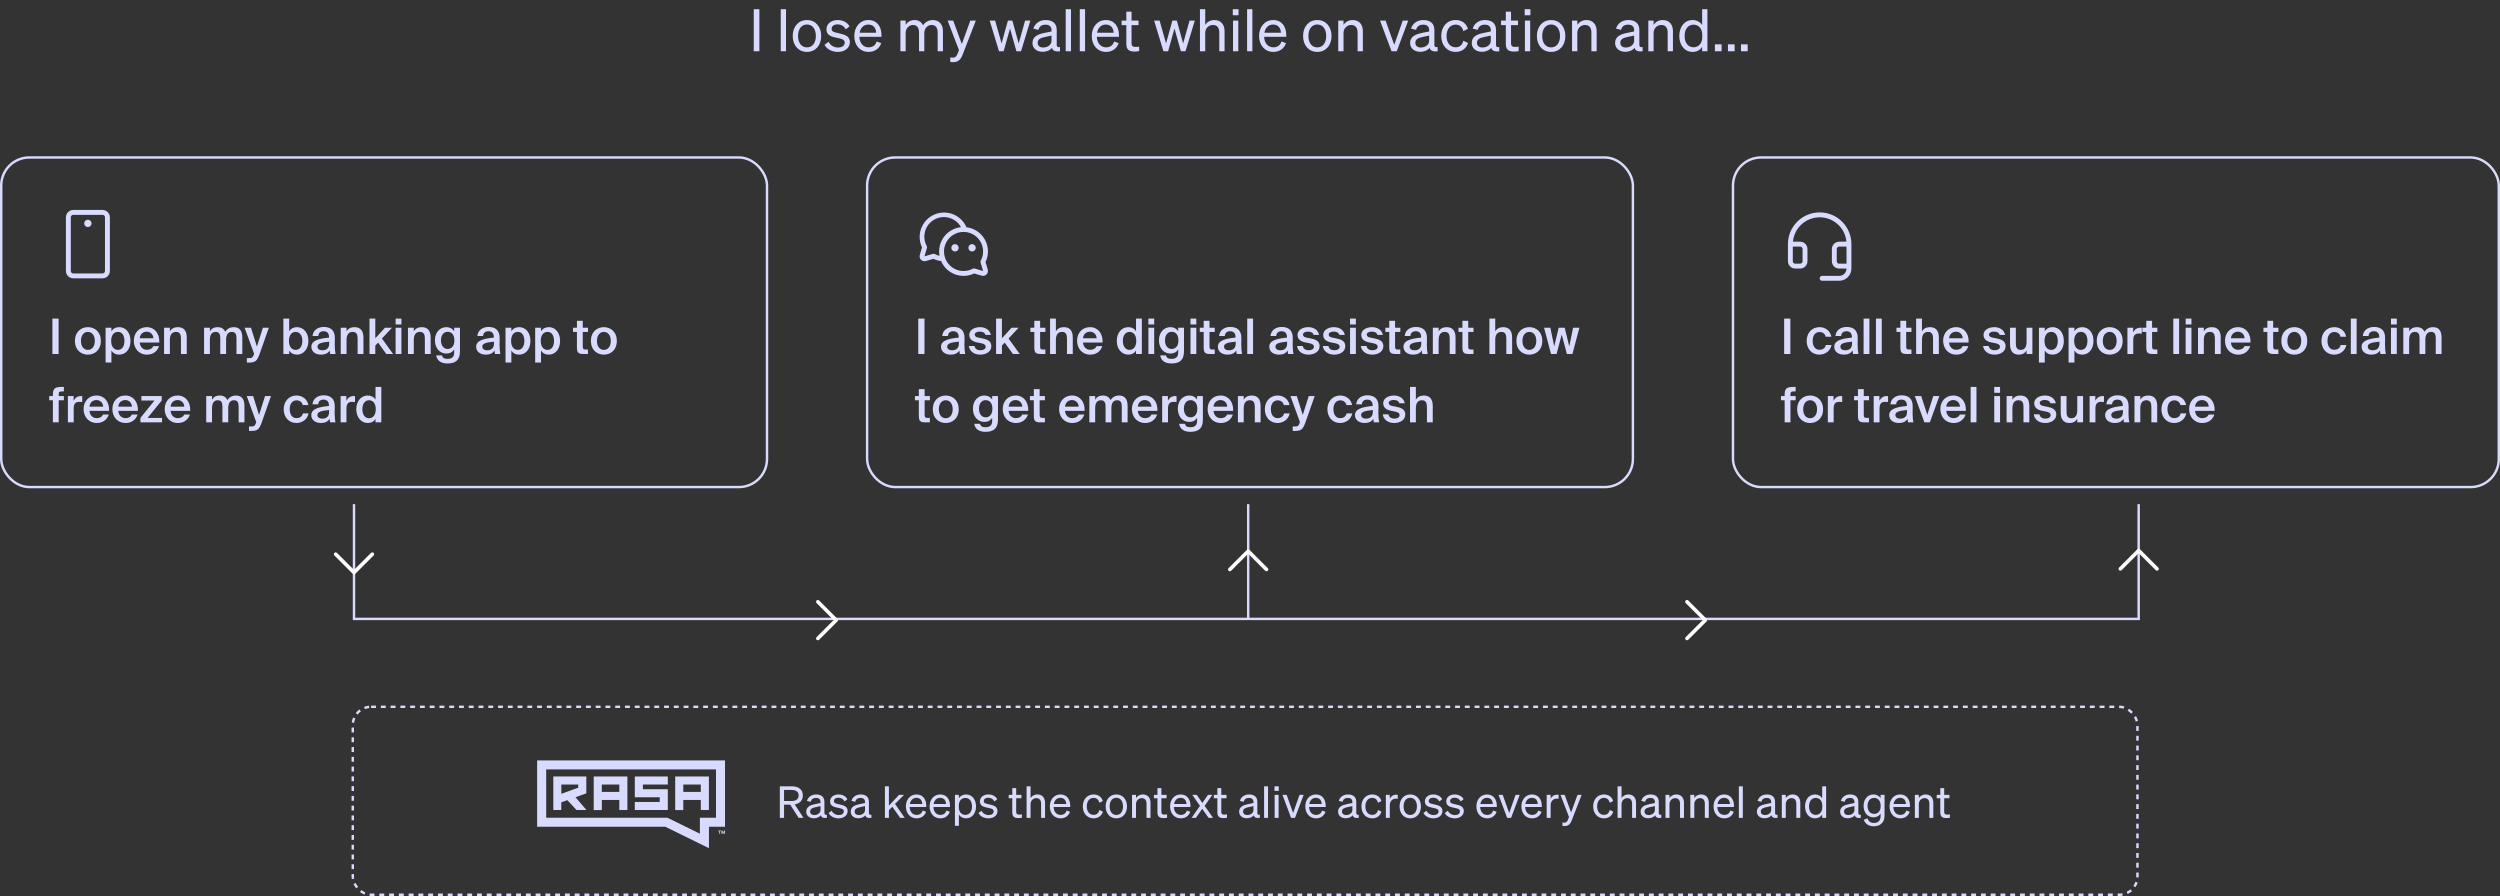 <svg width="1024" height="367" viewBox="0 0 1024 367" fill="none" xmlns="http://www.w3.org/2000/svg">
<rect x="0" y="0" width="1024" height="367" fill="#333333" stroke="none"/>
<path d="M311.04 3.768V21H308.736V3.768H311.04ZM321.956 3.768V21H319.796V3.768H321.956ZM336.362 14.736C336.362 18.624 333.962 21.264 330.53 21.264C327.098 21.264 324.698 18.624 324.698 14.736C324.698 10.848 327.098 8.208 330.53 8.208C333.962 8.208 336.362 10.848 336.362 14.736ZM326.882 14.736C326.882 17.592 328.322 19.416 330.53 19.416C332.738 19.416 334.178 17.592 334.178 14.736C334.178 11.856 332.738 10.032 330.53 10.032C328.322 10.032 326.882 11.856 326.882 14.736ZM337.717 18.336L339.397 17.112C340.069 18.576 341.605 19.464 343.237 19.464C344.701 19.464 345.997 18.84 345.997 17.472C345.997 16.104 344.797 15.912 342.733 15.48C340.669 15.024 338.509 14.568 338.509 12C338.509 9.768 340.453 8.208 343.117 8.208C345.373 8.208 347.221 9.312 347.965 10.8L346.429 12.024C345.781 10.776 344.605 9.984 343.021 9.984C341.581 9.984 340.621 10.704 340.621 11.832C340.621 13.008 341.725 13.224 343.477 13.608C345.637 14.112 348.109 14.544 348.109 17.28C348.109 19.68 345.925 21.264 343.237 21.264C340.957 21.264 338.677 20.28 337.717 18.336ZM355.796 21.264C352.316 21.264 349.916 18.6 349.916 14.736C349.916 10.992 352.292 8.208 355.7 8.208C359.204 8.208 361.052 10.872 361.052 14.352V15.072H351.98C352.1 17.712 353.612 19.392 355.796 19.392C357.476 19.392 358.676 18.48 359.06 16.992L360.956 17.664C360.188 19.896 358.292 21.264 355.796 21.264ZM355.676 10.056C353.852 10.056 352.484 11.28 352.1 13.416H358.868C358.82 11.64 357.86 10.056 355.676 10.056ZM370.964 13.488V21H368.804V8.448H370.964V10.152C371.636 9.12 372.836 8.208 374.588 8.208C376.268 8.208 377.444 9.048 378.068 10.344C378.764 9.312 380.108 8.208 382.076 8.208C384.668 8.208 386.228 10.056 386.228 12.72V21H384.068V13.296C384.068 11.544 383.348 10.224 381.572 10.224C380.132 10.224 378.596 11.448 378.596 13.488V21H376.436V13.296C376.436 11.544 375.716 10.224 373.94 10.224C372.5 10.224 370.964 11.448 370.964 13.488ZM394.296 22.368C393.576 24.264 392.592 25.464 390.408 25.464C389.88 25.464 389.616 25.44 389.232 25.368V23.496C389.64 23.592 389.904 23.616 390.264 23.616C391.2 23.616 391.704 23.28 392.208 22.032L392.808 20.544L388.152 8.448H390.432L393.96 18.048L397.44 8.448H399.696L394.296 22.368ZM412.842 8.448H414.666L417.258 17.808L419.874 8.448H422.034L418.218 21H416.322L413.706 11.688L411.09 21H409.194L405.378 8.448H407.61L410.25 17.784L412.842 8.448ZM427.026 21.216C424.746 21.216 422.898 19.872 422.898 17.616C422.898 15.12 424.842 14.088 427.65 13.512L430.698 12.888V12.36C430.698 10.92 429.906 10.104 428.226 10.104C426.642 10.104 425.706 10.848 425.322 12.24L423.282 11.712C423.882 9.672 425.73 8.208 428.298 8.208C431.106 8.208 432.834 9.576 432.834 12.264V18.384C432.834 19.2 433.338 19.464 434.178 19.272V21C432.258 21.24 431.154 20.784 430.89 19.584C430.122 20.568 428.73 21.216 427.026 21.216ZM430.698 16.728V14.568L428.25 15.096C426.33 15.48 425.034 16.008 425.034 17.52C425.034 18.744 425.922 19.464 427.29 19.464C429.138 19.464 430.698 18.336 430.698 16.728ZM438.675 3.768V21H436.515V3.768H438.675ZM444.44 3.768V21H442.28V3.768H444.44ZM453.062 21.264C449.582 21.264 447.182 18.6 447.182 14.736C447.182 10.992 449.558 8.208 452.966 8.208C456.47 8.208 458.318 10.872 458.318 14.352V15.072H449.246C449.366 17.712 450.878 19.392 453.062 19.392C454.742 19.392 455.942 18.48 456.326 16.992L458.222 17.664C457.454 19.896 455.558 21.264 453.062 21.264ZM452.942 10.056C451.118 10.056 449.75 11.28 449.366 13.416H456.134C456.086 11.64 455.126 10.056 452.942 10.056ZM461.343 18V10.296H459.399V8.448H461.343V4.776H463.479V8.448H466.335V10.296H463.479V17.664C463.479 18.984 464.127 19.224 465.231 19.224C465.735 19.224 466.095 19.176 466.599 19.08V20.928C466.047 21.048 465.423 21.12 464.703 21.12C462.567 21.12 461.343 20.4 461.343 18ZM480.202 8.448H482.026L484.618 17.808L487.234 8.448H489.394L485.578 21H483.682L481.066 11.688L478.45 21H476.554L472.738 8.448H474.97L477.61 17.784L480.202 8.448ZM491.499 21V3.768H493.659V10.152C494.379 9.12 495.627 8.208 497.403 8.208C500.067 8.208 501.579 10.056 501.579 12.72V21H499.419V13.296C499.419 11.544 498.675 10.224 496.803 10.224C495.243 10.224 493.659 11.424 493.659 13.512V21H491.499ZM504.95 6.264V3.768H507.302V6.264H504.95ZM507.206 8.448V21H505.046V8.448H507.206ZM512.972 3.768V21H510.812V3.768H512.972ZM521.593 21.264C518.113 21.264 515.713 18.6 515.713 14.736C515.713 10.992 518.089 8.208 521.497 8.208C525.001 8.208 526.849 10.872 526.849 14.352V15.072H517.777C517.897 17.712 519.409 19.392 521.593 19.392C523.273 19.392 524.473 18.48 524.857 16.992L526.753 17.664C525.985 19.896 524.089 21.264 521.593 21.264ZM521.473 10.056C519.649 10.056 518.281 11.28 517.897 13.416H524.665C524.617 11.64 523.657 10.056 521.473 10.056ZM545.401 14.736C545.401 18.624 543.001 21.264 539.569 21.264C536.137 21.264 533.737 18.624 533.737 14.736C533.737 10.848 536.137 8.208 539.569 8.208C543.001 8.208 545.401 10.848 545.401 14.736ZM535.921 14.736C535.921 17.592 537.361 19.416 539.569 19.416C541.777 19.416 543.217 17.592 543.217 14.736C543.217 11.856 541.777 10.032 539.569 10.032C537.361 10.032 535.921 11.856 535.921 14.736ZM548.148 21V8.448H550.308V10.152C551.028 9.12 552.276 8.208 554.052 8.208C556.716 8.208 558.228 10.056 558.228 12.72V21H556.068V13.296C556.068 11.544 555.324 10.224 553.452 10.224C551.892 10.224 550.308 11.424 550.308 13.512V21H548.148ZM572.109 21H569.973L565.269 8.448H567.549L571.077 18.36L574.557 8.448H576.813L572.109 21ZM581.714 21.216C579.434 21.216 577.586 19.872 577.586 17.616C577.586 15.12 579.53 14.088 582.338 13.512L585.386 12.888V12.36C585.386 10.92 584.594 10.104 582.914 10.104C581.33 10.104 580.394 10.848 580.01 12.24L577.97 11.712C578.57 9.672 580.418 8.208 582.986 8.208C585.794 8.208 587.522 9.576 587.522 12.264V18.384C587.522 19.2 588.026 19.464 588.866 19.272V21C586.946 21.24 585.842 20.784 585.578 19.584C584.81 20.568 583.418 21.216 581.714 21.216ZM585.386 16.728V14.568L582.938 15.096C581.018 15.48 579.722 16.008 579.722 17.52C579.722 18.744 580.61 19.464 581.978 19.464C583.826 19.464 585.386 18.336 585.386 16.728ZM592.498 14.736C592.498 17.592 594.034 19.368 596.266 19.368C597.994 19.368 599.026 18.264 599.386 16.704L601.306 17.592C600.706 19.68 598.882 21.264 596.266 21.264C592.762 21.264 590.338 18.6 590.338 14.736C590.338 10.848 592.762 8.208 596.266 8.208C598.882 8.208 600.658 9.72 601.258 11.808L599.386 12.744C599.026 11.208 597.994 10.08 596.266 10.08C594.034 10.08 592.498 11.856 592.498 14.736ZM606.956 21.216C604.676 21.216 602.828 19.872 602.828 17.616C602.828 15.12 604.772 14.088 607.58 13.512L610.628 12.888V12.36C610.628 10.92 609.836 10.104 608.156 10.104C606.572 10.104 605.636 10.848 605.252 12.24L603.212 11.712C603.812 9.672 605.66 8.208 608.228 8.208C611.036 8.208 612.764 9.576 612.764 12.264V18.384C612.764 19.2 613.268 19.464 614.108 19.272V21C612.188 21.24 611.084 20.784 610.82 19.584C610.052 20.568 608.66 21.216 606.956 21.216ZM610.628 16.728V14.568L608.18 15.096C606.26 15.48 604.964 16.008 604.964 17.52C604.964 18.744 605.852 19.464 607.22 19.464C609.068 19.464 610.628 18.336 610.628 16.728ZM616.781 18V10.296H614.837V8.448H616.781V4.776H618.917V8.448H621.773V10.296H618.917V17.664C618.917 18.984 619.565 19.224 620.669 19.224C621.173 19.224 621.533 19.176 622.037 19.08V20.928C621.485 21.048 620.861 21.12 620.141 21.12C618.005 21.12 616.781 20.4 616.781 18ZM624.505 6.264V3.768H626.857V6.264H624.505ZM626.761 8.448V21H624.601V8.448H626.761ZM641.166 14.736C641.166 18.624 638.766 21.264 635.334 21.264C631.902 21.264 629.502 18.624 629.502 14.736C629.502 10.848 631.902 8.208 635.334 8.208C638.766 8.208 641.166 10.848 641.166 14.736ZM631.686 14.736C631.686 17.592 633.126 19.416 635.334 19.416C637.542 19.416 638.982 17.592 638.982 14.736C638.982 11.856 637.542 10.032 635.334 10.032C633.126 10.032 631.686 11.856 631.686 14.736ZM643.913 21V8.448H646.073V10.152C646.793 9.12 648.041 8.208 649.817 8.208C652.481 8.208 653.993 10.056 653.993 12.72V21H651.833V13.296C651.833 11.544 651.089 10.224 649.217 10.224C647.657 10.224 646.073 11.424 646.073 13.512V21H643.913ZM665.667 21.216C663.387 21.216 661.539 19.872 661.539 17.616C661.539 15.12 663.483 14.088 666.291 13.512L669.339 12.888V12.36C669.339 10.92 668.547 10.104 666.867 10.104C665.283 10.104 664.347 10.848 663.963 12.24L661.923 11.712C662.523 9.672 664.371 8.208 666.939 8.208C669.747 8.208 671.475 9.576 671.475 12.264V18.384C671.475 19.2 671.979 19.464 672.819 19.272V21C670.899 21.24 669.795 20.784 669.531 19.584C668.763 20.568 667.371 21.216 665.667 21.216ZM669.339 16.728V14.568L666.891 15.096C664.971 15.48 663.675 16.008 663.675 17.52C663.675 18.744 664.563 19.464 665.931 19.464C667.779 19.464 669.339 18.336 669.339 16.728ZM675.155 21V8.448H677.315V10.152C678.035 9.12 679.283 8.208 681.059 8.208C683.723 8.208 685.235 10.056 685.235 12.72V21H683.075V13.296C683.075 11.544 682.331 10.224 680.459 10.224C678.899 10.224 677.315 11.424 677.315 13.512V21H675.155ZM693.31 21.264C689.83 21.264 687.838 18.288 687.838 14.736C687.838 11.16 689.83 8.208 693.31 8.208C695.062 8.208 696.43 9.048 697.198 10.272V3.768H699.358V21H697.198V19.176C696.43 20.424 695.062 21.264 693.31 21.264ZM697.246 14.304C697.246 11.376 695.47 10.104 693.694 10.104C691.342 10.104 690.022 12.024 690.022 14.736C690.022 17.424 691.342 19.368 693.694 19.368C695.47 19.368 697.246 18.072 697.246 15.192V14.304ZM702.425 21V18.168H705.161V21H702.425ZM707.769 21V18.168H710.505V21H707.769ZM713.112 21V18.168H715.848V21H713.112Z" fill="#D9DBFE"/>
<rect x="0.5" y="64.5" width="313.667" height="135" rx="11.5" stroke="#D9DBFE"/>
<path d="M42 86H30C29.204 86 28.441 86.316 27.879 86.879C27.316 87.441 27 88.204 27 89V111C27 111.796 27.316 112.559 27.879 113.121C28.441 113.684 29.204 114 30 114H42C42.796 114 43.559 113.684 44.121 113.121C44.684 112.559 45 111.796 45 111V89C45 88.204 44.684 87.441 44.121 86.879C43.559 86.316 42.796 86 42 86ZM43 111C43 111.265 42.895 111.52 42.707 111.707C42.52 111.895 42.265 112 42 112H30C29.735 112 29.48 111.895 29.293 111.707C29.105 111.52 29 111.265 29 111V89C29 88.735 29.105 88.48 29.293 88.293C29.48 88.105 29.735 88 30 88H42C42.265 88 42.52 88.105 42.707 88.293C42.895 88.48 43 88.735 43 89V111ZM37.5 91.5C37.5 91.797 37.412 92.087 37.247 92.333C37.082 92.58 36.848 92.772 36.574 92.886C36.3 92.999 35.998 93.029 35.707 92.971C35.416 92.913 35.149 92.77 34.939 92.561C34.73 92.351 34.587 92.084 34.529 91.793C34.471 91.502 34.501 91.2 34.614 90.926C34.728 90.652 34.92 90.418 35.167 90.253C35.413 90.088 35.703 90 36 90C36.398 90 36.779 90.158 37.061 90.439C37.342 90.721 37.5 91.102 37.5 91.5Z" fill="#D9DBFE"/>
<path d="M24 145H21.46V130.5H24V145ZM41.298 139.64C41.298 143.52 38.618 145.26 35.998 145.26C33.378 145.26 30.698 143.52 30.698 139.64C30.698 135.76 33.378 134 35.998 134C38.618 134 41.298 135.76 41.298 139.64ZM35.998 143.32C37.498 143.32 38.838 142.12 38.838 139.64C38.838 137.16 37.498 135.94 35.998 135.94C34.498 135.94 33.158 137.16 33.158 139.64C33.158 142.12 34.498 143.32 35.998 143.32ZM45.634 134.24V135.68C46.274 134.62 47.394 134 48.834 134C51.454 134 53.454 136.18 53.454 139.62C53.454 143.08 51.454 145.26 48.834 145.26C47.394 145.26 46.274 144.64 45.634 143.58V148.5H43.254V134.24H45.634ZM48.314 143.32C49.974 143.32 50.974 141.9 50.974 139.62C50.974 137.36 49.974 135.94 48.314 135.94C46.754 135.94 45.534 137.14 45.534 139.62C45.534 142.1 46.754 143.32 48.314 143.32ZM57.22 140.3C57.38 142.3 58.78 143.28 60.14 143.28C61.38 143.28 62.36 142.78 62.78 141.78H65.12C64.62 143.5 63.02 145.26 60.24 145.26C56.78 145.26 54.8 142.62 54.8 139.54C54.8 136.3 57.02 134 60.08 134C63.38 134 65.44 136.68 65.24 140.3H57.22ZM57.22 138.56H62.82C62.76 136.88 61.48 135.86 60.08 135.86C58.96 135.86 57.42 136.52 57.22 138.56ZM69.579 135.74C70.199 134.62 71.339 134 72.839 134C75.439 134 76.499 135.68 76.499 138.24V145H74.119V138.82C74.119 137.36 73.899 135.94 72.079 135.94C70.259 135.94 69.579 137.34 69.579 139.28V145H67.199V134.24H69.579V135.74ZM85.966 145H83.586V134.24H85.966V135.74C86.586 134.62 87.646 134 89.086 134C90.746 134 91.726 134.7 92.226 135.9C93.146 134.54 94.406 134 95.726 134C98.266 134 99.246 135.68 99.246 138.24V145H96.866V138.82C96.866 137.36 96.726 135.94 94.966 135.94C93.206 135.94 92.606 137.34 92.606 139.28V145H90.226V138.82C90.226 137.36 90.086 135.94 88.326 135.94C86.566 135.94 85.966 137.34 85.966 139.28V145ZM101.115 148.5V146.68H102.015C103.055 146.68 103.495 146.6 103.975 145.2L104.095 144.94L100.195 134.24H102.795L105.235 141.96L107.675 134.24H110.115L106.335 144.98C105.335 147.76 104.615 148.5 102.195 148.5H101.115ZM118.447 130.5V135.68C119.087 134.62 120.207 134 121.647 134C124.187 134 126.327 136.18 126.327 139.62C126.327 143.08 124.187 145.26 121.647 145.26C120.207 145.26 119.087 144.64 118.447 143.58V145H116.067V130.5H118.447ZM121.127 143.32C122.707 143.32 123.847 141.9 123.847 139.62C123.847 137.36 122.707 135.94 121.127 135.94C119.567 135.94 118.347 137.14 118.347 139.62C118.347 142.1 119.567 143.32 121.127 143.32ZM127.536 142.04C127.536 139.36 130.836 138.68 134.776 138.28V138.08C134.776 136.24 133.716 135.68 132.536 135.68C131.336 135.68 130.436 136.32 130.376 137.62H128.036C128.196 135.42 130.016 133.92 132.616 133.92C135.196 133.92 137.216 135.1 137.156 138.54C137.156 139.08 137.116 140.34 137.116 141.32C137.116 142.68 137.236 144.1 137.436 145H135.256C135.176 144.54 135.096 144.28 135.056 143.54C134.376 144.7 133.096 145.26 131.516 145.26C129.176 145.26 127.536 144 127.536 142.04ZM134.836 139.94C131.436 140.26 130.056 140.74 130.056 141.98C130.056 142.92 130.836 143.48 132.036 143.48C133.796 143.48 134.836 142.58 134.836 140.76V139.94ZM141.943 135.74C142.563 134.62 143.703 134 145.203 134C147.803 134 148.863 135.68 148.863 138.24V145H146.483V138.82C146.483 137.36 146.263 135.94 144.443 135.94C142.623 135.94 141.943 137.34 141.943 139.28V145H139.563V134.24H141.943V135.74ZM153.72 130.5V138.56L157.7 134.24H160.56L156.44 138.66L161.02 145H158.24L154.86 140.34L153.72 141.56V145H151.34V130.5H153.72ZM164.423 130.5V132.9H162.043V130.5H164.423ZM164.423 134.24V145H162.043V134.24H164.423ZM169.482 135.74C170.102 134.62 171.242 134 172.742 134C175.342 134 176.402 135.68 176.402 138.24V145H174.022V138.82C174.022 137.36 173.802 135.94 171.982 135.94C170.162 135.94 169.482 137.34 169.482 139.28V145H167.102V134.24H169.482V135.74ZM186.019 134.24H188.399V143.92C188.399 145.68 187.959 146.92 187.099 147.72C186.239 148.52 184.959 148.88 183.279 148.88C180.919 148.88 179.039 147.94 178.679 145.58H181.039C181.259 146.58 181.919 147 183.339 147C184.399 147 185.079 146.7 185.479 146.22C185.879 145.76 186.019 145.1 186.019 144.4V143.14C185.379 144.2 184.259 144.82 182.819 144.82C180.279 144.82 178.139 142.76 178.139 139.4C178.139 136.04 180.279 134 182.819 134C184.259 134 185.379 134.62 186.019 135.68V134.24ZM183.339 135.9C181.759 135.9 180.619 137.24 180.619 139.4C180.619 141.6 181.759 142.94 183.339 142.94C184.899 142.94 186.119 141.82 186.119 139.4C186.119 137 184.899 135.9 183.339 135.9ZM195.036 142.04C195.036 139.36 198.336 138.68 202.276 138.28V138.08C202.276 136.24 201.216 135.68 200.036 135.68C198.836 135.68 197.936 136.32 197.876 137.62H195.536C195.696 135.42 197.516 133.92 200.116 133.92C202.696 133.92 204.716 135.1 204.656 138.54C204.656 139.08 204.616 140.34 204.616 141.32C204.616 142.68 204.736 144.1 204.936 145H202.756C202.676 144.54 202.596 144.28 202.556 143.54C201.876 144.7 200.596 145.26 199.016 145.26C196.676 145.26 195.036 144 195.036 142.04ZM202.336 139.94C198.936 140.26 197.556 140.74 197.556 141.98C197.556 142.92 198.336 143.48 199.536 143.48C201.296 143.48 202.336 142.58 202.336 140.76V139.94ZM209.443 134.24V135.68C210.083 134.62 211.203 134 212.643 134C215.263 134 217.263 136.18 217.263 139.62C217.263 143.08 215.263 145.26 212.643 145.26C211.203 145.26 210.083 144.64 209.443 143.58V148.5H207.063V134.24H209.443ZM212.123 143.32C213.783 143.32 214.783 141.9 214.783 139.62C214.783 137.36 213.783 135.94 212.123 135.94C210.563 135.94 209.343 137.14 209.343 139.62C209.343 142.1 210.563 143.32 212.123 143.32ZM221.591 134.24V135.68C222.231 134.62 223.351 134 224.791 134C227.411 134 229.411 136.18 229.411 139.62C229.411 143.08 227.411 145.26 224.791 145.26C223.351 145.26 222.231 144.64 221.591 143.58V148.5H219.211V134.24H221.591ZM224.271 143.32C225.931 143.32 226.931 141.9 226.931 139.62C226.931 137.36 225.931 135.94 224.271 135.94C222.711 135.94 221.491 137.14 221.491 139.62C221.491 142.1 222.711 143.32 224.271 143.32ZM236.309 131.4H238.689V134.24H240.849V135.96H238.689V141.82C238.689 142.92 238.949 143.18 239.969 143.18H240.829V145H239.069C236.769 145 236.309 144.38 236.309 142.18V135.96H234.709V134.24H236.309V131.4ZM252.646 139.64C252.646 143.52 249.966 145.26 247.346 145.26C244.726 145.26 242.046 143.52 242.046 139.64C242.046 135.76 244.726 134 247.346 134C249.966 134 252.646 135.76 252.646 139.64ZM247.346 143.32C248.846 143.32 250.186 142.12 250.186 139.64C250.186 137.16 248.846 135.94 247.346 135.94C245.846 135.94 244.506 137.16 244.506 139.64C244.506 142.12 245.846 143.32 247.346 143.32ZM21.66 161.58C21.66 159.06 22.62 158.5 25.22 158.5H26.16V160.32H25.48C24.3 160.32 24.04 160.54 24.04 161.66V162.24H26.16V163.96H24.04V173H21.66V163.96H20.16V162.24H21.66V161.58ZM33.685 164.66C33.285 164.62 32.905 164.6 32.545 164.6C31.045 164.6 30.185 165.2 30.185 167.36V173H27.805V162.24H30.145V164.16C30.725 162.96 31.765 162.24 33.065 162.22C33.245 162.22 33.505 162.24 33.685 162.26V164.66ZM36.653 168.3C36.813 170.3 38.213 171.28 39.573 171.28C40.813 171.28 41.793 170.78 42.213 169.78H44.553C44.053 171.5 42.453 173.26 39.673 173.26C36.213 173.26 34.233 170.62 34.233 167.54C34.233 164.3 36.453 162 39.513 162C42.813 162 44.873 164.68 44.673 168.3H36.653ZM36.653 166.56H42.253C42.193 164.88 40.913 163.86 39.513 163.86C38.393 163.86 36.853 164.52 36.653 166.56ZM48.45 168.3C48.61 170.3 50.01 171.28 51.37 171.28C52.61 171.28 53.59 170.78 54.01 169.78H56.35C55.85 171.5 54.25 173.26 51.47 173.26C48.01 173.26 46.03 170.62 46.03 167.54C46.03 164.3 48.25 162 51.31 162C54.61 162 56.67 164.68 56.47 168.3H48.45ZM48.45 166.56H54.05C53.99 164.88 52.71 163.86 51.31 163.86C50.19 163.86 48.65 164.52 48.45 166.56ZM57.512 171.18L63.272 164.06H57.912V162.24H66.232V164.06L60.452 171.18H66.372V173H57.512V171.18ZM69.876 168.3C70.036 170.3 71.436 171.28 72.796 171.28C74.036 171.28 75.016 170.78 75.436 169.78H77.776C77.276 171.5 75.676 173.26 72.896 173.26C69.436 173.26 67.456 170.62 67.456 167.54C67.456 164.3 69.676 162 72.736 162C76.036 162 78.096 164.68 77.896 168.3H69.876ZM69.876 166.56H75.476C75.416 164.88 74.136 163.86 72.736 163.86C71.616 163.86 70.076 164.52 69.876 166.56ZM86.845 173H84.465V162.24H86.845V163.74C87.465 162.62 88.525 162 89.965 162C91.625 162 92.605 162.7 93.105 163.9C94.025 162.54 95.285 162 96.605 162C99.145 162 100.125 163.68 100.125 166.24V173H97.745V166.82C97.745 165.36 97.605 163.94 95.845 163.94C94.085 163.94 93.485 165.34 93.485 167.28V173H91.105V166.82C91.105 165.36 90.965 163.94 89.205 163.94C87.445 163.94 86.845 165.34 86.845 167.28V173ZM101.994 176.5V174.68H102.894C103.934 174.68 104.374 174.6 104.854 173.2L104.974 172.94L101.074 162.24H103.674L106.114 169.96L108.554 162.24H110.994L107.214 172.98C106.214 175.76 105.494 176.5 103.074 176.5H101.994ZM126.305 165.92H123.985C123.785 164.78 122.785 163.98 121.485 163.98C120.005 163.98 118.665 165.08 118.665 167.62C118.665 170.18 120.025 171.28 121.425 171.28C122.585 171.28 123.765 170.76 124.065 169.32H126.385C125.905 171.84 123.685 173.26 121.385 173.26C118.265 173.26 116.205 170.84 116.205 167.64C116.205 164.44 118.285 162 121.485 162C123.825 162 125.905 163.52 126.305 165.92ZM127.497 170.04C127.497 167.36 130.797 166.68 134.737 166.28V166.08C134.737 164.24 133.677 163.68 132.497 163.68C131.297 163.68 130.397 164.32 130.337 165.62H127.997C128.157 163.42 129.977 161.92 132.577 161.92C135.157 161.92 137.177 163.1 137.117 166.54C137.117 167.08 137.077 168.34 137.077 169.32C137.077 170.68 137.197 172.1 137.397 173H135.217C135.137 172.54 135.057 172.28 135.017 171.54C134.337 172.7 133.057 173.26 131.477 173.26C129.137 173.26 127.497 172 127.497 170.04ZM134.797 167.94C131.397 168.26 130.017 168.74 130.017 169.98C130.017 170.92 130.797 171.48 131.997 171.48C133.757 171.48 134.797 170.58 134.797 168.76V167.94ZM145.404 164.66C145.004 164.62 144.624 164.6 144.264 164.6C142.764 164.6 141.904 165.2 141.904 167.36V173H139.524V162.24H141.864V164.16C142.444 162.96 143.484 162.24 144.784 162.22C144.964 162.22 145.224 162.24 145.404 162.26V164.66ZM153.812 158.5H156.192V173H153.812V171.58C153.172 172.64 152.052 173.26 150.612 173.26C148.072 173.26 145.932 171.08 145.932 167.62C145.932 164.18 148.072 162 150.612 162C152.052 162 153.172 162.62 153.812 163.68V158.5ZM151.132 163.94C149.552 163.94 148.412 165.36 148.412 167.62C148.412 169.9 149.552 171.32 151.132 171.32C152.692 171.32 153.912 170.1 153.912 167.62C153.912 165.14 152.692 163.94 151.132 163.94Z" fill="#D9DBFE"/>
<rect x="355.168" y="64.5" width="313.667" height="135" rx="11.5" stroke="#D9DBFE"/>
<path d="M392.667 101.5C392.667 101.797 392.579 102.087 392.414 102.334C392.249 102.58 392.015 102.773 391.741 102.886C391.467 103 391.165 103.029 390.874 102.971C390.583 102.914 390.316 102.771 390.106 102.561C389.897 102.351 389.754 102.084 389.696 101.793C389.638 101.502 389.668 101.2 389.781 100.926C389.895 100.652 390.087 100.418 390.334 100.253C390.58 100.088 390.87 100 391.167 100C391.565 100 391.946 100.158 392.228 100.44C392.509 100.721 392.667 101.102 392.667 101.5ZM398.167 100C397.87 100 397.58 100.088 397.334 100.253C397.087 100.418 396.895 100.652 396.781 100.926C396.668 101.2 396.638 101.502 396.696 101.793C396.754 102.084 396.897 102.351 397.106 102.561C397.316 102.771 397.583 102.914 397.874 102.971C398.165 103.029 398.467 103 398.741 102.886C399.015 102.773 399.249 102.58 399.414 102.334C399.579 102.087 399.667 101.797 399.667 101.5C399.667 101.102 399.509 100.721 399.228 100.44C398.946 100.158 398.565 100 398.167 100ZM404.585 110.434C404.686 110.779 404.693 111.145 404.604 111.493C404.515 111.841 404.334 112.159 404.08 112.414C403.826 112.668 403.508 112.849 403.16 112.937C402.811 113.026 402.446 113.019 402.101 112.918L399.012 112.009C397.794 112.596 396.47 112.931 395.12 112.992C393.769 113.053 392.42 112.839 391.155 112.364C389.889 111.89 388.733 111.163 387.756 110.228C386.779 109.294 386.002 108.171 385.471 106.928C384.377 106.799 383.313 106.489 382.322 106.009L379.233 106.918C378.888 107.019 378.523 107.026 378.174 106.937C377.826 106.849 377.508 106.668 377.254 106.414C377 106.159 376.819 105.841 376.73 105.493C376.641 105.145 376.648 104.779 376.75 104.434L377.658 101.345C377.088 100.146 376.763 98.846 376.701 97.519C376.639 96.193 376.842 94.868 377.298 93.621C377.753 92.373 378.453 91.23 379.355 90.256C380.258 89.282 381.345 88.497 382.554 87.948C383.763 87.399 385.069 87.096 386.396 87.057C387.723 87.018 389.045 87.244 390.284 87.721C391.523 88.198 392.654 88.917 393.613 89.836C394.571 90.755 395.336 91.856 395.865 93.074C397.444 93.264 398.955 93.829 400.273 94.721C401.59 95.612 402.676 96.805 403.44 98.201C404.204 99.597 404.624 101.154 404.665 102.745C404.706 104.335 404.367 105.912 403.676 107.345L404.585 110.434ZM384.83 104.788C384.582 103.433 384.618 102.042 384.933 100.702C385.249 99.361 385.839 98.101 386.665 96.999C387.491 95.897 388.536 94.978 389.734 94.299C390.932 93.62 392.257 93.196 393.627 93.054C393.12 92.134 392.437 91.322 391.616 90.666C390.796 90.01 389.854 89.522 388.845 89.229C386.807 88.639 384.618 88.882 382.759 89.906C380.9 90.93 379.524 92.65 378.934 94.688C378.344 96.726 378.587 98.915 379.611 100.774C379.734 101.004 379.762 101.273 379.69 101.524L378.667 105L382.137 103.979C382.388 103.906 382.657 103.935 382.887 104.058C383.5 104.385 384.153 104.631 384.83 104.788ZM401.723 106.774C402.628 105.082 402.894 103.122 402.474 101.25C402.054 99.378 400.975 97.719 399.435 96.576C397.894 95.434 395.994 94.882 394.08 95.023C392.167 95.165 390.368 95.988 389.012 97.345C387.655 98.701 386.831 100.5 386.69 102.414C386.549 104.327 387.1 106.227 388.243 107.768C389.386 109.309 391.045 110.387 392.917 110.808C394.788 111.228 396.749 110.961 398.441 110.057C398.671 109.933 398.94 109.905 399.191 109.978L402.667 111L401.646 107.53C401.571 107.278 401.599 107.006 401.723 106.774Z" fill="#D9DBFE"/>
<path d="M378.668 145H376.128V130.5H378.668V145ZM385.446 142.04C385.446 139.36 388.746 138.68 392.686 138.28V138.08C392.686 136.24 391.626 135.68 390.446 135.68C389.246 135.68 388.346 136.32 388.286 137.62H385.946C386.106 135.42 387.926 133.92 390.526 133.92C393.106 133.92 395.126 135.1 395.066 138.54C395.066 139.08 395.026 140.34 395.026 141.32C395.026 142.68 395.146 144.1 395.346 145H393.166C393.086 144.54 393.006 144.28 392.966 143.54C392.286 144.7 391.006 145.26 389.426 145.26C387.086 145.26 385.446 144 385.446 142.04ZM392.746 139.94C389.346 140.26 387.966 140.74 387.966 141.98C387.966 142.92 388.746 143.48 389.946 143.48C391.706 143.48 392.746 142.58 392.746 140.76V139.94ZM403.613 137.18C403.353 136.2 402.453 135.82 401.253 135.82C400.213 135.82 399.253 136.28 399.253 137C399.253 137.72 399.773 138.1 400.693 138.28L402.213 138.58C404.393 139 406.053 139.68 406.053 141.78C406.053 144.02 403.933 145.26 401.493 145.26C398.853 145.26 397.093 143.76 396.833 141.72H399.153C399.373 142.82 400.173 143.46 401.573 143.46C402.813 143.46 403.733 142.94 403.733 142.06C403.733 141.18 402.933 140.78 401.873 140.58L400.253 140.26C398.433 139.9 397.013 139.08 397.013 137.12C397.013 135.22 399.053 134 401.393 134C403.493 134 405.413 135.02 405.853 137.18H403.613ZM410.38 130.5V138.56L414.36 134.24H417.22L413.1 138.66L417.68 145H414.9L411.52 140.34L410.38 141.56V145H408V130.5H410.38ZM423.653 131.4H426.033V134.24H428.193V135.96H426.033V141.82C426.033 142.92 426.293 143.18 427.313 143.18H428.173V145H426.413C424.113 145 423.653 144.38 423.653 142.18V135.96H422.053V134.24H423.653V131.4ZM432.49 135.74C433.11 134.62 434.25 134 435.75 134C438.35 134 439.41 135.68 439.41 138.24V145H437.03V138.82C437.03 137.36 436.81 135.94 434.99 135.94C433.17 135.94 432.49 137.34 432.49 139.28V145H430.11V130.5H432.49V135.74ZM443.587 140.3C443.747 142.3 445.147 143.28 446.507 143.28C447.747 143.28 448.727 142.78 449.147 141.78H451.487C450.987 143.5 449.387 145.26 446.607 145.26C443.147 145.26 441.167 142.62 441.167 139.54C441.167 136.3 443.387 134 446.447 134C449.747 134 451.807 136.68 451.607 140.3H443.587ZM443.587 138.56H449.187C449.127 136.88 447.847 135.86 446.447 135.86C445.327 135.86 443.787 136.52 443.587 138.56ZM465.316 130.5H467.696V145H465.316V143.58C464.676 144.64 463.556 145.26 462.116 145.26C459.576 145.26 457.436 143.08 457.436 139.62C457.436 136.18 459.576 134 462.116 134C463.556 134 464.676 134.62 465.316 135.68V130.5ZM462.636 135.94C461.056 135.94 459.916 137.36 459.916 139.62C459.916 141.9 461.056 143.32 462.636 143.32C464.196 143.32 465.416 142.1 465.416 139.62C465.416 137.14 464.196 135.94 462.636 135.94ZM472.763 130.5V132.9H470.383V130.5H472.763ZM472.763 134.24V145H470.383V134.24H472.763ZM482.582 134.24H484.962V143.92C484.962 145.68 484.522 146.92 483.662 147.72C482.802 148.52 481.522 148.88 479.842 148.88C477.482 148.88 475.602 147.94 475.242 145.58H477.602C477.822 146.58 478.482 147 479.902 147C480.962 147 481.642 146.7 482.042 146.22C482.442 145.76 482.582 145.1 482.582 144.4V143.14C481.942 144.2 480.822 144.82 479.382 144.82C476.842 144.82 474.702 142.76 474.702 139.4C474.702 136.04 476.842 134 479.382 134C480.822 134 481.942 134.62 482.582 135.68V134.24ZM479.902 135.9C478.322 135.9 477.182 137.24 477.182 139.4C477.182 141.6 478.322 142.94 479.902 142.94C481.462 142.94 482.682 141.82 482.682 139.4C482.682 137 481.462 135.9 479.902 135.9ZM490.009 130.5V132.9H487.629V130.5H490.009ZM490.009 134.24V145H487.629V134.24H490.009ZM493.028 131.4H495.408V134.24H497.568V135.96H495.408V141.82C495.408 142.92 495.668 143.18 496.688 143.18H497.548V145H495.788C493.488 145 493.028 144.38 493.028 142.18V135.96H491.428V134.24H493.028V131.4ZM498.845 142.04C498.845 139.36 502.145 138.68 506.085 138.28V138.08C506.085 136.24 505.025 135.68 503.845 135.68C502.645 135.68 501.745 136.32 501.685 137.62H499.345C499.505 135.42 501.325 133.92 503.925 133.92C506.505 133.92 508.525 135.1 508.465 138.54C508.465 139.08 508.425 140.34 508.425 141.32C508.425 142.68 508.545 144.1 508.745 145H506.565C506.485 144.54 506.405 144.28 506.365 143.54C505.685 144.7 504.405 145.26 502.825 145.26C500.485 145.26 498.845 144 498.845 142.04ZM506.145 139.94C502.745 140.26 501.365 140.74 501.365 141.98C501.365 142.92 502.145 143.48 503.345 143.48C505.105 143.48 506.145 142.58 506.145 140.76V139.94ZM513.251 145H510.871V130.5H513.251V145ZM519.899 142.04C519.899 139.36 523.199 138.68 527.139 138.28V138.08C527.139 136.24 526.079 135.68 524.899 135.68C523.699 135.68 522.799 136.32 522.739 137.62H520.399C520.559 135.42 522.379 133.92 524.979 133.92C527.559 133.92 529.579 135.1 529.519 138.54C529.519 139.08 529.479 140.34 529.479 141.32C529.479 142.68 529.599 144.1 529.799 145H527.619C527.539 144.54 527.459 144.28 527.419 143.54C526.739 144.7 525.459 145.26 523.879 145.26C521.539 145.26 519.899 144 519.899 142.04ZM527.199 139.94C523.799 140.26 522.419 140.74 522.419 141.98C522.419 142.92 523.199 143.48 524.399 143.48C526.159 143.48 527.199 142.58 527.199 140.76V139.94ZM538.066 137.18C537.806 136.2 536.906 135.82 535.706 135.82C534.666 135.82 533.706 136.28 533.706 137C533.706 137.72 534.226 138.1 535.146 138.28L536.666 138.58C538.846 139 540.506 139.68 540.506 141.78C540.506 144.02 538.386 145.26 535.946 145.26C533.306 145.26 531.546 143.76 531.286 141.72H533.606C533.826 142.82 534.626 143.46 536.026 143.46C537.266 143.46 538.186 142.94 538.186 142.06C538.186 141.18 537.386 140.78 536.326 140.58L534.706 140.26C532.886 139.9 531.466 139.08 531.466 137.12C531.466 135.22 533.506 134 535.846 134C537.946 134 539.866 135.02 540.306 137.18H538.066ZM548.593 137.18C548.333 136.2 547.433 135.82 546.233 135.82C545.193 135.82 544.233 136.28 544.233 137C544.233 137.72 544.753 138.1 545.673 138.28L547.193 138.58C549.373 139 551.033 139.68 551.033 141.78C551.033 144.02 548.913 145.26 546.473 145.26C543.833 145.26 542.073 143.76 541.813 141.72H544.133C544.353 142.82 545.153 143.46 546.553 143.46C547.793 143.46 548.713 142.94 548.713 142.06C548.713 141.18 547.913 140.78 546.853 140.58L545.233 140.26C543.413 139.9 541.993 139.08 541.993 137.12C541.993 135.22 544.033 134 546.373 134C548.473 134 550.393 135.02 550.833 137.18H548.593ZM555.361 130.5V132.9H552.981V130.5H555.361ZM555.361 134.24V145H552.981V134.24H555.361ZM564.179 137.18C563.919 136.2 563.019 135.82 561.819 135.82C560.779 135.82 559.819 136.28 559.819 137C559.819 137.72 560.339 138.1 561.259 138.28L562.779 138.58C564.959 139 566.619 139.68 566.619 141.78C566.619 144.02 564.499 145.26 562.059 145.26C559.419 145.26 557.659 143.76 557.399 141.72H559.719C559.939 142.82 560.739 143.46 562.139 143.46C563.379 143.46 564.299 142.94 564.299 142.06C564.299 141.18 563.499 140.78 562.439 140.58L560.819 140.26C558.999 139.9 557.579 139.08 557.579 137.12C557.579 135.22 559.619 134 561.959 134C564.059 134 565.979 135.02 566.419 137.18H564.179ZM569.043 131.4H571.423V134.24H573.583V135.96H571.423V141.82C571.423 142.92 571.683 143.18 572.703 143.18H573.563V145H571.803C569.503 145 569.043 144.38 569.043 142.18V135.96H567.443V134.24H569.043V131.4ZM574.86 142.04C574.86 139.36 578.16 138.68 582.1 138.28V138.08C582.1 136.24 581.04 135.68 579.86 135.68C578.66 135.68 577.76 136.32 577.7 137.62H575.36C575.52 135.42 577.34 133.92 579.94 133.92C582.52 133.92 584.54 135.1 584.48 138.54C584.48 139.08 584.44 140.34 584.44 141.32C584.44 142.68 584.56 144.1 584.76 145H582.58C582.5 144.54 582.42 144.28 582.38 143.54C581.7 144.7 580.42 145.26 578.84 145.26C576.5 145.26 574.86 144 574.86 142.04ZM582.16 139.94C578.76 140.26 577.38 140.74 577.38 141.98C577.38 142.92 578.16 143.48 579.36 143.48C581.12 143.48 582.16 142.58 582.16 140.76V139.94ZM589.267 135.74C589.887 134.62 591.027 134 592.527 134C595.127 134 596.187 135.68 596.187 138.24V145H593.807V138.82C593.807 137.36 593.587 135.94 591.767 135.94C589.947 135.94 589.267 137.34 589.267 139.28V145H586.887V134.24H589.267V135.74ZM599.004 131.4H601.384V134.24H603.544V135.96H601.384V141.82C601.384 142.92 601.644 143.18 602.664 143.18H603.524V145H601.764C599.464 145 599.004 144.38 599.004 142.18V135.96H597.404V134.24H599.004V131.4ZM612.45 135.74C613.07 134.62 614.21 134 615.71 134C618.31 134 619.37 135.68 619.37 138.24V145H616.99V138.82C616.99 137.36 616.77 135.94 614.95 135.94C613.13 135.94 612.45 137.34 612.45 139.28V145H610.07V130.5H612.45V135.74ZM631.728 139.64C631.728 143.52 629.048 145.26 626.428 145.26C623.808 145.26 621.128 143.52 621.128 139.64C621.128 135.76 623.808 134 626.428 134C629.048 134 631.728 135.76 631.728 139.64ZM626.428 143.32C627.928 143.32 629.268 142.12 629.268 139.64C629.268 137.16 627.928 135.94 626.428 135.94C624.928 135.94 623.588 137.16 623.588 139.64C623.588 142.12 624.928 143.32 626.428 143.32ZM638.444 134.24H640.904L642.764 141.88L644.344 134.24H646.924L644.064 145H641.804L639.684 137.04L637.564 145H635.304L632.444 134.24H635.024L636.604 141.88L638.444 134.24ZM376.348 159.4H378.728V162.24H380.888V163.96H378.728V169.82C378.728 170.92 378.988 171.18 380.008 171.18H380.868V173H379.108C376.808 173 376.348 172.38 376.348 170.18V163.96H374.748V162.24H376.348V159.4ZM392.685 167.64C392.685 171.52 390.005 173.26 387.385 173.26C384.765 173.26 382.085 171.52 382.085 167.64C382.085 163.76 384.765 162 387.385 162C390.005 162 392.685 163.76 392.685 167.64ZM387.385 171.32C388.885 171.32 390.225 170.12 390.225 167.64C390.225 165.16 388.885 163.94 387.385 163.94C385.885 163.94 384.545 165.16 384.545 167.64C384.545 170.12 385.885 171.32 387.385 171.32ZM406.39 162.24H408.77V171.92C408.77 173.68 408.33 174.92 407.47 175.72C406.61 176.52 405.33 176.88 403.65 176.88C401.29 176.88 399.41 175.94 399.05 173.58H401.41C401.63 174.58 402.29 175 403.71 175C404.77 175 405.45 174.7 405.85 174.22C406.25 173.76 406.39 173.1 406.39 172.4V171.14C405.75 172.2 404.63 172.82 403.19 172.82C400.65 172.82 398.51 170.76 398.51 167.4C398.51 164.04 400.65 162 403.19 162C404.63 162 405.75 162.62 406.39 163.68V162.24ZM403.71 163.9C402.13 163.9 400.99 165.24 400.99 167.4C400.99 169.6 402.13 170.94 403.71 170.94C405.27 170.94 406.49 169.82 406.49 167.4C406.49 165 405.27 163.9 403.71 163.9ZM413.138 168.3C413.298 170.3 414.698 171.28 416.058 171.28C417.298 171.28 418.278 170.78 418.698 169.78H421.038C420.538 171.5 418.938 173.26 416.158 173.26C412.698 173.26 410.718 170.62 410.718 167.54C410.718 164.3 412.938 162 415.998 162C419.298 162 421.358 164.68 421.158 168.3H413.138ZM413.138 166.56H418.738C418.678 164.88 417.398 163.86 415.998 163.86C414.878 163.86 413.338 164.52 413.138 166.56ZM423.457 159.4H425.837V162.24H427.997V163.96H425.837V169.82C425.837 170.92 426.097 171.18 427.117 171.18H427.977V173H426.217C423.917 173 423.457 172.38 423.457 170.18V163.96H421.857V162.24H423.457V159.4ZM436.224 168.3C436.384 170.3 437.784 171.28 439.144 171.28C440.384 171.28 441.364 170.78 441.784 169.78H444.124C443.624 171.5 442.024 173.26 439.244 173.26C435.784 173.26 433.804 170.62 433.804 167.54C433.804 164.3 436.024 162 439.084 162C442.384 162 444.444 164.68 444.244 168.3H436.224ZM436.224 166.56H441.824C441.764 164.88 440.484 163.86 439.084 163.86C437.964 163.86 436.424 164.52 436.224 166.56ZM448.583 173H446.203V162.24H448.583V163.74C449.203 162.62 450.263 162 451.703 162C453.363 162 454.343 162.7 454.843 163.9C455.763 162.54 457.023 162 458.343 162C460.883 162 461.863 163.68 461.863 166.24V173H459.483V166.82C459.483 165.36 459.343 163.94 457.583 163.94C455.823 163.94 455.223 165.34 455.223 167.28V173H452.843V166.82C452.843 165.36 452.703 163.94 450.943 163.94C449.183 163.94 448.583 165.34 448.583 167.28V173ZM466.048 168.3C466.208 170.3 467.608 171.28 468.968 171.28C470.208 171.28 471.188 170.78 471.608 169.78H473.948C473.448 171.5 471.848 173.26 469.068 173.26C465.608 173.26 463.628 170.62 463.628 167.54C463.628 164.3 465.848 162 468.908 162C472.208 162 474.268 164.68 474.068 168.3H466.048ZM466.048 166.56H471.648C471.588 164.88 470.308 163.86 468.908 163.86C467.788 163.86 466.248 164.52 466.048 166.56ZM481.908 164.66C481.508 164.62 481.128 164.6 480.768 164.6C479.268 164.6 478.408 165.2 478.408 167.36V173H476.028V162.24H478.368V164.16C478.948 162.96 479.988 162.24 481.288 162.22C481.468 162.22 481.728 162.24 481.908 162.26V164.66ZM490.316 162.24H492.696V171.92C492.696 173.68 492.256 174.92 491.396 175.72C490.536 176.52 489.256 176.88 487.576 176.88C485.216 176.88 483.336 175.94 482.976 173.58H485.336C485.556 174.58 486.216 175 487.636 175C488.696 175 489.376 174.7 489.776 174.22C490.176 173.76 490.316 173.1 490.316 172.4V171.14C489.676 172.2 488.556 172.82 487.116 172.82C484.576 172.82 482.436 170.76 482.436 167.4C482.436 164.04 484.576 162 487.116 162C488.556 162 489.676 162.62 490.316 163.68V162.24ZM487.636 163.9C486.056 163.9 484.916 165.24 484.916 167.4C484.916 169.6 486.056 170.94 487.636 170.94C489.196 170.94 490.416 169.82 490.416 167.4C490.416 165 489.196 163.9 487.636 163.9ZM497.063 168.3C497.223 170.3 498.623 171.28 499.983 171.28C501.223 171.28 502.203 170.78 502.623 169.78H504.963C504.463 171.5 502.863 173.26 500.083 173.26C496.623 173.26 494.643 170.62 494.643 167.54C494.643 164.3 496.863 162 499.923 162C503.223 162 505.283 164.68 505.083 168.3H497.063ZM497.063 166.56H502.663C502.603 164.88 501.323 163.86 499.923 163.86C498.803 163.86 497.263 164.52 497.063 166.56ZM509.423 163.74C510.043 162.62 511.183 162 512.683 162C515.283 162 516.343 163.68 516.343 166.24V173H513.963V166.82C513.963 165.36 513.743 163.94 511.923 163.94C510.103 163.94 509.423 165.34 509.423 167.28V173H507.043V162.24H509.423V163.74ZM528.18 165.92H525.86C525.66 164.78 524.66 163.98 523.36 163.98C521.88 163.98 520.54 165.08 520.54 167.62C520.54 170.18 521.9 171.28 523.3 171.28C524.46 171.28 525.64 170.76 525.94 169.32H528.26C527.78 171.84 525.56 173.26 523.26 173.26C520.14 173.26 518.08 170.84 518.08 167.64C518.08 164.44 520.16 162 523.36 162C525.7 162 527.78 163.52 528.18 165.92ZM529.494 176.5V174.68H530.394C531.434 174.68 531.874 174.6 532.354 173.2L532.474 172.94L528.574 162.24H531.174L533.614 169.96L536.054 162.24H538.494L534.714 172.98C533.714 175.76 532.994 176.5 530.574 176.5H529.494ZM553.805 165.92H551.485C551.285 164.78 550.285 163.98 548.985 163.98C547.505 163.98 546.165 165.08 546.165 167.62C546.165 170.18 547.525 171.28 548.925 171.28C550.085 171.28 551.265 170.76 551.565 169.32H553.885C553.405 171.84 551.185 173.26 548.885 173.26C545.765 173.26 543.705 170.84 543.705 167.64C543.705 164.44 545.785 162 548.985 162C551.325 162 553.405 163.52 553.805 165.92ZM554.997 170.04C554.997 167.36 558.297 166.68 562.237 166.28V166.08C562.237 164.24 561.177 163.68 559.997 163.68C558.797 163.68 557.897 164.32 557.837 165.62H555.497C555.657 163.42 557.477 161.92 560.077 161.92C562.657 161.92 564.677 163.1 564.617 166.54C564.617 167.08 564.577 168.34 564.577 169.32C564.577 170.68 564.697 172.1 564.897 173H562.717C562.637 172.54 562.557 172.28 562.517 171.54C561.837 172.7 560.557 173.26 558.977 173.26C556.637 173.26 554.997 172 554.997 170.04ZM562.297 167.94C558.897 168.26 557.517 168.74 557.517 169.98C557.517 170.92 558.297 171.48 559.497 171.48C561.257 171.48 562.297 170.58 562.297 168.76V167.94ZM573.164 165.18C572.904 164.2 572.004 163.82 570.804 163.82C569.764 163.82 568.804 164.28 568.804 165C568.804 165.72 569.324 166.1 570.244 166.28L571.764 166.58C573.944 167 575.604 167.68 575.604 169.78C575.604 172.02 573.484 173.26 571.044 173.26C568.404 173.26 566.644 171.76 566.384 169.72H568.704C568.924 170.82 569.724 171.46 571.124 171.46C572.364 171.46 573.284 170.94 573.284 170.06C573.284 169.18 572.484 168.78 571.424 168.58L569.804 168.26C567.984 167.9 566.564 167.08 566.564 165.12C566.564 163.22 568.604 162 570.944 162C573.044 162 574.964 163.02 575.404 165.18H573.164ZM579.931 163.74C580.551 162.62 581.691 162 583.191 162C585.791 162 586.851 163.68 586.851 166.24V173H584.471V166.82C584.471 165.36 584.251 163.94 582.431 163.94C580.611 163.94 579.931 165.34 579.931 167.28V173H577.551V158.5H579.931V163.74Z" fill="#D9DBFE"/>
<rect x="709.832" y="64.5" width="313.667" height="135" rx="11.5" stroke="#D9DBFE"/>
<path d="M754.568 90.832C753.372 89.624 751.949 88.664 750.381 88.006C748.813 87.349 747.131 87.007 745.431 87H745.332C741.884 87 738.578 88.37 736.14 90.808C733.702 93.246 732.332 96.552 732.332 100V107C732.332 107.796 732.648 108.559 733.211 109.121C733.773 109.684 734.536 110 735.332 110H737.332C738.128 110 738.891 109.684 739.453 109.121C740.016 108.559 740.332 107.796 740.332 107V102C740.332 101.204 740.016 100.441 739.453 99.879C738.891 99.316 738.128 99 737.332 99H734.377C734.57 96.915 735.353 94.928 736.635 93.272C737.917 91.616 739.644 90.36 741.614 89.651C743.584 88.941 745.716 88.808 747.759 89.267C749.802 89.726 751.672 90.758 753.15 92.241C754.956 94.057 756.067 96.449 756.288 99H753.332C752.536 99 751.773 99.316 751.211 99.879C750.648 100.441 750.332 101.204 750.332 102V107C750.332 107.796 750.648 108.559 751.211 109.121C751.773 109.684 752.536 110 753.332 110H756.332C756.332 110.796 756.016 111.559 755.453 112.121C754.891 112.684 754.128 113 753.332 113H746.332C746.067 113 745.812 113.105 745.625 113.293C745.437 113.48 745.332 113.735 745.332 114C745.332 114.265 745.437 114.52 745.625 114.707C745.812 114.895 746.067 115 746.332 115H753.332C754.658 115 755.93 114.473 756.868 113.536C757.805 112.598 758.332 111.326 758.332 110V100C758.339 98.299 758.009 96.614 757.364 95.041C756.718 93.468 755.768 92.038 754.568 90.832ZM737.332 101C737.597 101 737.852 101.105 738.039 101.293C738.227 101.48 738.332 101.735 738.332 102V107C738.332 107.265 738.227 107.52 738.039 107.707C737.852 107.895 737.597 108 737.332 108H735.332C735.067 108 734.812 107.895 734.625 107.707C734.437 107.52 734.332 107.265 734.332 107V101H737.332ZM753.332 108C753.067 108 752.812 107.895 752.625 107.707C752.437 107.52 752.332 107.265 752.332 107V102C752.332 101.735 752.437 101.48 752.625 101.293C752.812 101.105 753.067 101 753.332 101H756.332V108H753.332Z" fill="#D9DBFE"/>
<path d="M733.332 145H730.792V130.5H733.332V145ZM750.11 137.92H747.79C747.59 136.78 746.59 135.98 745.29 135.98C743.81 135.98 742.47 137.08 742.47 139.62C742.47 142.18 743.83 143.28 745.23 143.28C746.39 143.28 747.57 142.76 747.87 141.32H750.19C749.71 143.84 747.49 145.26 745.19 145.26C742.07 145.26 740.01 142.84 740.01 139.64C740.01 136.44 742.09 134 745.29 134C747.63 134 749.71 135.52 750.11 137.92ZM751.302 142.04C751.302 139.36 754.602 138.68 758.542 138.28V138.08C758.542 136.24 757.482 135.68 756.302 135.68C755.102 135.68 754.202 136.32 754.142 137.62H751.802C751.962 135.42 753.782 133.92 756.382 133.92C758.962 133.92 760.982 135.1 760.922 138.54C760.922 139.08 760.882 140.34 760.882 141.32C760.882 142.68 761.002 144.1 761.202 145H759.022C758.942 144.54 758.862 144.28 758.822 143.54C758.142 144.7 756.862 145.26 755.282 145.26C752.942 145.26 751.302 144 751.302 142.04ZM758.602 139.94C755.202 140.26 753.822 140.74 753.822 141.98C753.822 142.92 754.602 143.48 755.802 143.48C757.562 143.48 758.602 142.58 758.602 140.76V139.94ZM765.708 145H763.328V130.5H765.708V145ZM770.767 145H768.387V130.5H770.767V145ZM778.395 131.4H780.775V134.24H782.935V135.96H780.775V141.82C780.775 142.92 781.035 143.18 782.055 143.18H782.915V145H781.155C778.855 145 778.395 144.38 778.395 142.18V135.96H776.795V134.24H778.395V131.4ZM787.232 135.74C787.852 134.62 788.992 134 790.492 134C793.092 134 794.152 135.68 794.152 138.24V145H791.772V138.82C791.772 137.36 791.552 135.94 789.732 135.94C787.912 135.94 787.232 137.34 787.232 139.28V145H784.852V130.5H787.232V135.74ZM798.329 140.3C798.489 142.3 799.889 143.28 801.249 143.28C802.489 143.28 803.469 142.78 803.889 141.78H806.229C805.729 143.5 804.129 145.26 801.349 145.26C797.889 145.26 795.909 142.62 795.909 139.54C795.909 136.3 798.129 134 801.189 134C804.489 134 806.549 136.68 806.349 140.3H798.329ZM798.329 138.56H803.929C803.869 136.88 802.589 135.86 801.189 135.86C800.069 135.86 798.529 136.52 798.329 138.56ZM819.058 137.18C818.798 136.2 817.898 135.82 816.698 135.82C815.658 135.82 814.698 136.28 814.698 137C814.698 137.72 815.218 138.1 816.138 138.28L817.658 138.58C819.838 139 821.498 139.68 821.498 141.78C821.498 144.02 819.378 145.26 816.938 145.26C814.298 145.26 812.538 143.76 812.278 141.72H814.598C814.818 142.82 815.618 143.46 817.018 143.46C818.258 143.46 819.178 142.94 819.178 142.06C819.178 141.18 818.378 140.78 817.318 140.58L815.698 140.26C813.878 139.9 812.458 139.08 812.458 137.12C812.458 135.22 814.498 134 816.838 134C818.938 134 820.858 135.02 821.298 137.18H819.058ZM830.085 143.52C829.465 144.64 828.365 145.26 826.905 145.26C824.345 145.26 823.305 143.58 823.305 141.02V134.24H825.685V140.44C825.685 141.9 825.885 143.32 827.665 143.32C829.445 143.32 830.085 141.92 830.085 139.98V134.24H832.465V145H830.085V143.52ZM837.525 134.24V135.68C838.165 134.62 839.285 134 840.725 134C843.345 134 845.345 136.18 845.345 139.62C845.345 143.08 843.345 145.26 840.725 145.26C839.285 145.26 838.165 144.64 837.525 143.58V148.5H835.145V134.24H837.525ZM840.205 143.32C841.865 143.32 842.865 141.9 842.865 139.62C842.865 137.36 841.865 135.94 840.205 135.94C838.645 135.94 837.425 137.14 837.425 139.62C837.425 142.1 838.645 143.32 840.205 143.32ZM849.673 134.24V135.68C850.313 134.62 851.433 134 852.873 134C855.493 134 857.493 136.18 857.493 139.62C857.493 143.08 855.493 145.26 852.873 145.26C851.433 145.26 850.313 144.64 849.673 143.58V148.5H847.293V134.24H849.673ZM852.353 143.32C854.013 143.32 855.013 141.9 855.013 139.62C855.013 137.36 854.013 135.94 852.353 135.94C850.793 135.94 849.573 137.14 849.573 139.62C849.573 142.1 850.793 143.32 852.353 143.32ZM869.439 139.64C869.439 143.52 866.759 145.26 864.139 145.26C861.519 145.26 858.839 143.52 858.839 139.64C858.839 135.76 861.519 134 864.139 134C866.759 134 869.439 135.76 869.439 139.64ZM864.139 143.32C865.639 143.32 866.979 142.12 866.979 139.64C866.979 137.16 865.639 135.94 864.139 135.94C862.639 135.94 861.299 137.16 861.299 139.64C861.299 142.12 862.639 143.32 864.139 143.32ZM877.275 136.66C876.875 136.62 876.495 136.6 876.135 136.6C874.635 136.6 873.775 137.2 873.775 139.36V145H871.395V134.24H873.735V136.16C874.315 134.96 875.355 134.24 876.655 134.22C876.835 134.22 877.095 134.24 877.275 134.26V136.66ZM879.118 131.4H881.498V134.24H883.658V135.96H881.498V141.82C881.498 142.92 881.758 143.18 882.778 143.18H883.638V145H881.878C879.578 145 879.118 144.38 879.118 142.18V135.96H877.518V134.24H879.118V131.4ZM892.564 145H890.184V130.5H892.564V145ZM897.622 130.5V132.9H895.242V130.5H897.622ZM897.622 134.24V145H895.242V134.24H897.622ZM902.681 135.74C903.301 134.62 904.441 134 905.941 134C908.541 134 909.601 135.68 909.601 138.24V145H907.221V138.82C907.221 137.36 907.001 135.94 905.181 135.94C903.361 135.94 902.681 137.34 902.681 139.28V145H900.301V134.24H902.681V135.74ZM913.778 140.3C913.938 142.3 915.338 143.28 916.698 143.28C917.938 143.28 918.918 142.78 919.338 141.78H921.678C921.178 143.5 919.578 145.26 916.798 145.26C913.338 145.26 911.358 142.62 911.358 139.54C911.358 136.3 913.578 134 916.638 134C919.938 134 921.998 136.68 921.798 140.3H913.778ZM913.778 138.56H919.378C919.318 136.88 918.038 135.86 916.638 135.86C915.518 135.86 913.978 136.52 913.778 138.56ZM928.707 131.4H931.087V134.24H933.247V135.96H931.087V141.82C931.087 142.92 931.347 143.18 932.367 143.18H933.227V145H931.467C929.167 145 928.707 144.38 928.707 142.18V135.96H927.107V134.24H928.707V131.4ZM945.044 139.64C945.044 143.52 942.364 145.26 939.744 145.26C937.124 145.26 934.444 143.52 934.444 139.64C934.444 135.76 937.124 134 939.744 134C942.364 134 945.044 135.76 945.044 139.64ZM939.744 143.32C941.244 143.32 942.584 142.12 942.584 139.64C942.584 137.16 941.244 135.94 939.744 135.94C938.244 135.94 936.904 137.16 936.904 139.64C936.904 142.12 938.244 143.32 939.744 143.32ZM960.97 137.92H958.65C958.45 136.78 957.45 135.98 956.15 135.98C954.67 135.98 953.33 137.08 953.33 139.62C953.33 142.18 954.69 143.28 956.09 143.28C957.25 143.28 958.43 142.76 958.73 141.32H961.05C960.57 143.84 958.35 145.26 956.05 145.26C952.93 145.26 950.87 142.84 950.87 139.64C950.87 136.44 952.95 134 956.15 134C958.49 134 960.57 135.52 960.97 137.92ZM965.279 145H962.899V130.5H965.279V145ZM967.317 142.04C967.317 139.36 970.617 138.68 974.557 138.28V138.08C974.557 136.24 973.497 135.68 972.317 135.68C971.117 135.68 970.217 136.32 970.157 137.62H967.817C967.977 135.42 969.797 133.92 972.397 133.92C974.977 133.92 976.997 135.1 976.937 138.54C976.937 139.08 976.897 140.34 976.897 141.32C976.897 142.68 977.017 144.1 977.217 145H975.037C974.957 144.54 974.877 144.28 974.837 143.54C974.157 144.7 972.877 145.26 971.297 145.26C968.957 145.26 967.317 144 967.317 142.04ZM974.617 139.94C971.217 140.26 969.837 140.74 969.837 141.98C969.837 142.92 970.617 143.48 971.817 143.48C973.577 143.48 974.617 142.58 974.617 140.76V139.94ZM981.724 130.5V132.9H979.344V130.5H981.724ZM981.724 134.24V145H979.344V134.24H981.724ZM986.783 145H984.403V134.24H986.783V135.74C987.403 134.62 988.463 134 989.903 134C991.563 134 992.543 134.7 993.043 135.9C993.963 134.54 995.223 134 996.543 134C999.083 134 1000.06 135.68 1000.06 138.24V145H997.683V138.82C997.683 137.36 997.543 135.94 995.783 135.94C994.023 135.94 993.423 137.34 993.423 139.28V145H991.043V138.82C991.043 137.36 990.903 135.94 989.143 135.94C987.383 135.94 986.783 137.34 986.783 139.28V145ZM730.992 161.58C730.992 159.06 731.952 158.5 734.552 158.5H735.492V160.32H734.812C733.632 160.32 733.372 160.54 733.372 161.66V162.24H735.492V163.96H733.372V173H730.992V163.96H729.492V162.24H730.992V161.58ZM746.724 167.64C746.724 171.52 744.044 173.26 741.424 173.26C738.804 173.26 736.124 171.52 736.124 167.64C736.124 163.76 738.804 162 741.424 162C744.044 162 746.724 163.76 746.724 167.64ZM741.424 171.32C742.924 171.32 744.264 170.12 744.264 167.64C744.264 165.16 742.924 163.94 741.424 163.94C739.924 163.94 738.584 165.16 738.584 167.64C738.584 170.12 739.924 171.32 741.424 171.32ZM754.56 164.66C754.16 164.62 753.78 164.6 753.42 164.6C751.92 164.6 751.06 165.2 751.06 167.36V173H748.68V162.24H751.02V164.16C751.6 162.96 752.64 162.24 753.94 162.22C754.12 162.22 754.38 162.24 754.56 162.26V164.66ZM761.012 159.4H763.392V162.24H765.552V163.96H763.392V169.82C763.392 170.92 763.652 171.18 764.672 171.18H765.532V173H763.772C761.472 173 761.012 172.38 761.012 170.18V163.96H759.412V162.24H761.012V159.4ZM773.349 164.66C772.949 164.62 772.569 164.6 772.209 164.6C770.709 164.6 769.849 165.2 769.849 167.36V173H767.469V162.24H769.809V164.16C770.389 162.96 771.429 162.24 772.729 162.22C772.909 162.22 773.169 162.24 773.349 162.26V164.66ZM773.821 170.04C773.821 167.36 777.121 166.68 781.061 166.28V166.08C781.061 164.24 780.001 163.68 778.821 163.68C777.621 163.68 776.721 164.32 776.661 165.62H774.321C774.481 163.42 776.301 161.92 778.901 161.92C781.481 161.92 783.501 163.1 783.441 166.54C783.441 167.08 783.401 168.34 783.401 169.32C783.401 170.68 783.521 172.1 783.721 173H781.541C781.461 172.54 781.381 172.28 781.341 171.54C780.661 172.7 779.381 173.26 777.801 173.26C775.461 173.26 773.821 172 773.821 170.04ZM781.121 167.94C777.721 168.26 776.341 168.74 776.341 169.98C776.341 170.92 777.121 171.48 778.321 171.48C780.081 171.48 781.121 170.58 781.121 168.76V167.94ZM789.413 169.92L791.873 162.24H794.353L790.473 173H788.233L784.312 162.24H786.933L789.413 169.92ZM797.196 168.3C797.356 170.3 798.756 171.28 800.116 171.28C801.356 171.28 802.336 170.78 802.756 169.78H805.096C804.596 171.5 802.996 173.26 800.216 173.26C796.756 173.26 794.776 170.62 794.776 167.54C794.776 164.3 796.996 162 800.056 162C803.356 162 805.416 164.68 805.216 168.3H797.196ZM797.196 166.56H802.796C802.736 164.88 801.456 163.86 800.056 163.86C798.936 163.86 797.396 164.52 797.196 166.56ZM809.556 173H807.176V158.5H809.556V173ZM819.224 158.5V160.9H816.844V158.5H819.224ZM819.224 162.24V173H816.844V162.24H819.224ZM824.283 163.74C824.903 162.62 826.043 162 827.543 162C830.143 162 831.203 163.68 831.203 166.24V173H828.823V166.82C828.823 165.36 828.603 163.94 826.783 163.94C824.963 163.94 824.283 165.34 824.283 167.28V173H821.903V162.24H824.283V163.74ZM839.82 165.18C839.56 164.2 838.66 163.82 837.46 163.82C836.42 163.82 835.46 164.28 835.46 165C835.46 165.72 835.98 166.1 836.9 166.28L838.42 166.58C840.6 167 842.26 167.68 842.26 169.78C842.26 172.02 840.14 173.26 837.7 173.26C835.06 173.26 833.3 171.76 833.04 169.72H835.36C835.58 170.82 836.38 171.46 837.78 171.46C839.02 171.46 839.94 170.94 839.94 170.06C839.94 169.18 839.14 168.78 838.08 168.58L836.46 168.26C834.64 167.9 833.22 167.08 833.22 165.12C833.22 163.22 835.26 162 837.6 162C839.7 162 841.62 163.02 842.06 165.18H839.82ZM850.847 171.52C850.227 172.64 849.127 173.26 847.667 173.26C845.107 173.26 844.067 171.58 844.067 169.02V162.24H846.447V168.44C846.447 169.9 846.647 171.32 848.427 171.32C850.207 171.32 850.847 169.92 850.847 167.98V162.24H853.227V173H850.847V171.52ZM861.786 164.66C861.386 164.62 861.006 164.6 860.646 164.6C859.146 164.6 858.286 165.2 858.286 167.36V173H855.906V162.24H858.246V164.16C858.826 162.96 859.866 162.24 861.166 162.22C861.346 162.22 861.606 162.24 861.786 162.26V164.66ZM862.259 170.04C862.259 167.36 865.559 166.68 869.499 166.28V166.08C869.499 164.24 868.439 163.68 867.259 163.68C866.059 163.68 865.159 164.32 865.099 165.62H862.759C862.919 163.42 864.739 161.92 867.339 161.92C869.919 161.92 871.939 163.1 871.879 166.54C871.879 167.08 871.839 168.34 871.839 169.32C871.839 170.68 871.959 172.1 872.159 173H869.979C869.899 172.54 869.819 172.28 869.779 171.54C869.099 172.7 867.819 173.26 866.239 173.26C863.899 173.26 862.259 172 862.259 170.04ZM869.559 167.94C866.159 168.26 864.779 168.74 864.779 169.98C864.779 170.92 865.559 171.48 866.759 171.48C868.519 171.48 869.559 170.58 869.559 168.76V167.94ZM876.665 163.74C877.285 162.62 878.425 162 879.925 162C882.525 162 883.585 163.68 883.585 166.24V173H881.205V166.82C881.205 165.36 880.985 163.94 879.165 163.94C877.345 163.94 876.665 165.34 876.665 167.28V173H874.285V162.24H876.665V163.74ZM895.423 165.92H893.103C892.903 164.78 891.903 163.98 890.603 163.98C889.123 163.98 887.783 165.08 887.783 167.62C887.783 170.18 889.143 171.28 890.543 171.28C891.703 171.28 892.883 170.76 893.183 169.32H895.503C895.023 171.84 892.803 173.26 890.503 173.26C887.383 173.26 885.323 170.84 885.323 167.64C885.323 164.44 887.403 162 890.603 162C892.943 162 895.023 163.52 895.423 165.92ZM899.091 168.3C899.251 170.3 900.651 171.28 902.011 171.28C903.251 171.28 904.231 170.78 904.651 169.78H906.991C906.491 171.5 904.891 173.26 902.111 173.26C898.651 173.26 896.671 170.62 896.671 167.54C896.671 164.3 898.891 162 901.951 162C905.251 162 907.311 164.68 907.111 168.3H899.091ZM899.091 166.56H904.691C904.631 164.88 903.351 163.86 901.951 163.86C900.831 163.86 899.291 164.52 899.091 166.56Z" fill="#D9DBFE"/>
<path d="M145 206.5V253.5H511.26M876 206.5V253.5H511.26M511.26 253.5V206.5" stroke="#D9DBFE"/>
<path d="M144.469 235.031L136.969 227.531C136.899 227.461 136.844 227.379 136.806 227.288C136.769 227.197 136.749 227.099 136.749 227C136.749 226.902 136.769 226.804 136.806 226.713C136.844 226.622 136.899 226.539 136.969 226.47C137.039 226.4 137.121 226.345 137.212 226.307C137.303 226.269 137.401 226.25 137.5 226.25C137.598 226.25 137.696 226.269 137.787 226.307C137.878 226.345 137.961 226.4 138.03 226.47L145 233.44L151.969 226.47C152.11 226.329 152.301 226.25 152.5 226.25C152.699 226.25 152.889 226.329 153.03 226.47C153.171 226.611 153.25 226.801 153.25 227C153.25 227.199 153.171 227.39 153.03 227.531L145.53 235.031C145.461 235.101 145.378 235.156 145.287 235.194C145.196 235.232 145.098 235.251 145 235.251C144.901 235.251 144.803 235.232 144.712 235.194C144.621 235.156 144.539 235.101 144.469 235.031Z" fill="white"/>
<path d="M343.031 254.531L335.531 262.031C335.461 262.101 335.379 262.156 335.288 262.194C335.197 262.231 335.099 262.251 335 262.251C334.902 262.251 334.804 262.231 334.713 262.194C334.622 262.156 334.539 262.101 334.47 262.031C334.4 261.961 334.345 261.879 334.307 261.788C334.269 261.697 334.25 261.599 334.25 261.5C334.25 261.402 334.269 261.304 334.307 261.213C334.345 261.122 334.4 261.039 334.47 260.97L341.44 254L334.47 247.031C334.329 246.89 334.25 246.699 334.25 246.5C334.25 246.301 334.329 246.111 334.47 245.97C334.611 245.829 334.801 245.75 335 245.75C335.199 245.75 335.39 245.829 335.531 245.97L343.031 253.47C343.101 253.539 343.156 253.622 343.194 253.713C343.232 253.804 343.251 253.902 343.251 254C343.251 254.099 343.232 254.197 343.194 254.288C343.156 254.379 343.101 254.461 343.031 254.531Z" fill="white"/>
<path d="M699.031 254.531L691.531 262.031C691.461 262.101 691.379 262.156 691.288 262.194C691.197 262.231 691.099 262.251 691 262.251C690.902 262.251 690.804 262.231 690.713 262.194C690.622 262.156 690.539 262.101 690.47 262.031C690.4 261.961 690.345 261.879 690.307 261.788C690.269 261.697 690.25 261.599 690.25 261.5C690.25 261.402 690.269 261.304 690.307 261.213C690.345 261.122 690.4 261.039 690.47 260.97L697.44 254L690.47 247.031C690.329 246.89 690.25 246.699 690.25 246.5C690.25 246.301 690.329 246.111 690.47 245.97C690.611 245.829 690.801 245.75 691 245.75C691.199 245.75 691.39 245.829 691.531 245.97L699.031 253.47C699.101 253.539 699.156 253.622 699.194 253.713C699.232 253.804 699.251 253.902 699.251 254C699.251 254.099 699.232 254.197 699.194 254.288C699.156 254.379 699.101 254.461 699.031 254.531Z" fill="white"/>
<path d="M876.531 224.969L884.031 232.469C884.101 232.539 884.156 232.621 884.194 232.712C884.231 232.803 884.251 232.901 884.251 233C884.251 233.098 884.231 233.196 884.194 233.287C884.156 233.378 884.101 233.461 884.031 233.53C883.961 233.6 883.879 233.655 883.788 233.693C883.697 233.731 883.599 233.75 883.5 233.75C883.402 233.75 883.304 233.731 883.213 233.693C883.122 233.655 883.039 233.6 882.97 233.53L876 226.56L869.031 233.53C868.89 233.671 868.699 233.75 868.5 233.75C868.301 233.75 868.111 233.671 867.97 233.53C867.829 233.389 867.75 233.199 867.75 233C867.75 232.801 867.829 232.61 867.97 232.469L875.47 224.969C875.539 224.899 875.622 224.844 875.713 224.806C875.804 224.768 875.902 224.749 876 224.749C876.099 224.749 876.197 224.768 876.288 224.806C876.379 224.844 876.461 224.899 876.531 224.969Z" fill="white"/>
<path d="M511.781 225.22L519.281 232.72C519.351 232.79 519.406 232.872 519.444 232.963C519.481 233.054 519.501 233.152 519.501 233.251C519.501 233.349 519.481 233.447 519.444 233.538C519.406 233.629 519.351 233.712 519.281 233.781C519.211 233.851 519.129 233.906 519.038 233.944C518.947 233.982 518.849 234.001 518.75 234.001C518.652 234.001 518.554 233.982 518.463 233.944C518.372 233.906 518.289 233.851 518.22 233.781L511.25 226.811L504.281 233.781C504.14 233.922 503.949 234.001 503.75 234.001C503.551 234.001 503.361 233.922 503.22 233.781C503.079 233.64 503 233.45 503 233.251C503 233.052 503.079 232.861 503.22 232.72L510.72 225.22C510.789 225.15 510.872 225.095 510.963 225.057C511.054 225.019 511.152 225 511.25 225C511.349 225 511.447 225.019 511.538 225.057C511.629 225.095 511.711 225.15 511.781 225.22Z" fill="white"/>
<rect x="144.5" y="289.5" width="731" height="77" rx="7.5" stroke="#D9DBFE" stroke-dasharray="2 2"/>
<g clip-path="url(#clip0_16021_4091)">
<mask id="mask0_16021_4091" style="mask-type:luminance" maskUnits="userSpaceOnUse" x="218" y="310" width="81" height="39">
<path d="M298.5 310.088H218.5V348.794H298.5V310.088Z" fill="white"/>
</mask>
<g mask="url(#mask0_16021_4091)">
<path d="M276.566 318.05V331.806H279.877V327.658H287.049V331.775H290.36V318.05H276.566ZM287.049 324.364H279.877V321.344H287.049V324.364Z" fill="#D9DBFE"/>
<path d="M273.533 325.599V329.03V331.775H260.016V328.481H270.222V326.56H260.016V323.54V320.109V318.05H273.533V321.344H263.326V323.266H273.533V325.599Z" fill="#D9DBFE"/>
<path d="M243.188 318.05V331.806H246.498V327.658H253.67V331.775H256.981V318.05H243.188ZM253.67 324.364H246.498V321.344H253.67V324.364Z" fill="#D9DBFE"/>
<path d="M235.715 326.543L239.953 325.009L240.154 324.929V318.05H226.637V331.775H229.903V328.643L232.386 327.748L236.124 331.775H240.212L235.715 326.543ZM229.922 325.138V321.344H236.844V322.629L229.922 325.138Z" fill="#D9DBFE"/>
<path d="M286.678 334.944H293.274V315.151H223.723V334.944H273.378L286.672 341.482V334.944H286.678ZM220.016 311.462H296.981V338.638H290.385V347.423L272.518 338.638H220.016V311.462Z" fill="#D9DBFE"/>
<path d="M296.149 341.522L295.611 340.225H295.882L296.231 341.113L296.581 340.225H296.852L296.312 341.522H296.149ZM295.528 341.522V340.225H295.824V341.522H295.528ZM296.64 341.522V340.225H296.934V341.522H296.64ZM294.611 341.522V340.337H294.905V341.522H294.611ZM294.215 340.47V340.225H295.302V340.47H294.215Z" fill="#D9DBFE"/>
</g>
</g>
<path d="M321.15 329.582V335H319.422V322.076H324.354C327.09 322.076 328.836 323.354 328.836 325.82C328.836 327.89 327.576 329.15 325.524 329.492L329.106 335H327.126L323.652 329.582H321.15ZM321.15 328.088H324.264C326.1 328.088 327.126 327.278 327.126 325.82C327.126 324.362 326.1 323.57 324.264 323.57H321.15V328.088ZM333.327 335.162C331.617 335.162 330.231 334.154 330.231 332.462C330.231 330.59 331.689 329.816 333.795 329.384L336.081 328.916V328.52C336.081 327.44 335.487 326.828 334.227 326.828C333.039 326.828 332.337 327.386 332.049 328.43L330.519 328.034C330.969 326.504 332.355 325.406 334.281 325.406C336.387 325.406 337.683 326.432 337.683 328.448V333.038C337.683 333.65 338.061 333.848 338.691 333.704V335C337.251 335.18 336.423 334.838 336.225 333.938C335.649 334.676 334.605 335.162 333.327 335.162ZM336.081 331.796V330.176L334.245 330.572C332.805 330.86 331.833 331.256 331.833 332.39C331.833 333.308 332.499 333.848 333.525 333.848C334.911 333.848 336.081 333.002 336.081 331.796ZM339.4 333.002L340.66 332.084C341.164 333.182 342.316 333.848 343.54 333.848C344.638 333.848 345.61 333.38 345.61 332.354C345.61 331.328 344.71 331.184 343.162 330.86C341.614 330.518 339.994 330.176 339.994 328.25C339.994 326.576 341.452 325.406 343.45 325.406C345.142 325.406 346.528 326.234 347.086 327.35L345.934 328.268C345.448 327.332 344.566 326.738 343.378 326.738C342.298 326.738 341.578 327.278 341.578 328.124C341.578 329.006 342.406 329.168 343.72 329.456C345.34 329.834 347.194 330.158 347.194 332.21C347.194 334.01 345.556 335.198 343.54 335.198C341.83 335.198 340.12 334.46 339.4 333.002ZM351.556 335.162C349.846 335.162 348.46 334.154 348.46 332.462C348.46 330.59 349.918 329.816 352.024 329.384L354.31 328.916V328.52C354.31 327.44 353.716 326.828 352.456 326.828C351.268 326.828 350.566 327.386 350.278 328.43L348.748 328.034C349.198 326.504 350.584 325.406 352.51 325.406C354.616 325.406 355.912 326.432 355.912 328.448V333.038C355.912 333.65 356.29 333.848 356.92 333.704V335C355.48 335.18 354.652 334.838 354.454 333.938C353.878 334.676 352.834 335.162 351.556 335.162ZM354.31 331.796V330.176L352.474 330.572C351.034 330.86 350.062 331.256 350.062 332.39C350.062 333.308 350.728 333.848 351.754 333.848C353.14 333.848 354.31 333.002 354.31 331.796ZM364.089 322.076V329.978L368.265 325.586H370.281L366.609 329.294L370.587 335H368.697L365.493 330.428L364.089 331.85V335H362.469V322.076H364.089ZM375.46 335.198C372.85 335.198 371.05 333.2 371.05 330.302C371.05 327.494 372.832 325.406 375.388 325.406C378.016 325.406 379.402 327.404 379.402 330.014V330.554H372.598C372.688 332.534 373.822 333.794 375.46 333.794C376.72 333.794 377.62 333.11 377.908 331.994L379.33 332.498C378.754 334.172 377.332 335.198 375.46 335.198ZM375.37 326.792C374.002 326.792 372.976 327.71 372.688 329.312H377.764C377.728 327.98 377.008 326.792 375.37 326.792ZM385.18 335.198C382.57 335.198 380.77 333.2 380.77 330.302C380.77 327.494 382.552 325.406 385.108 325.406C387.736 325.406 389.122 327.404 389.122 330.014V330.554H382.318C382.408 332.534 383.542 333.794 385.18 333.794C386.44 333.794 387.34 333.11 387.628 331.994L389.05 332.498C388.474 334.172 387.052 335.198 385.18 335.198ZM385.09 326.792C383.722 326.792 382.696 327.71 382.408 329.312H387.484C387.448 327.98 386.728 326.792 385.09 326.792ZM395.675 335.198C394.361 335.198 393.317 334.568 392.759 333.632V338.24H391.139V325.586H392.759V326.954C393.317 326.036 394.361 325.406 395.675 325.406C398.285 325.406 399.779 327.62 399.779 330.302C399.779 332.966 398.285 335.198 395.675 335.198ZM392.723 329.978V330.644C392.723 332.804 394.055 333.776 395.387 333.776C397.151 333.776 398.141 332.318 398.141 330.302C398.141 328.268 397.151 326.828 395.387 326.828C394.055 326.828 392.723 327.782 392.723 329.978ZM400.783 333.002L402.043 332.084C402.547 333.182 403.699 333.848 404.923 333.848C406.021 333.848 406.993 333.38 406.993 332.354C406.993 331.328 406.093 331.184 404.545 330.86C402.997 330.518 401.377 330.176 401.377 328.25C401.377 326.576 402.835 325.406 404.833 325.406C406.525 325.406 407.911 326.234 408.469 327.35L407.317 328.268C406.831 327.332 405.949 326.738 404.761 326.738C403.681 326.738 402.961 327.278 402.961 328.124C402.961 329.006 403.789 329.168 405.103 329.456C406.723 329.834 408.577 330.158 408.577 332.21C408.577 334.01 406.939 335.198 404.923 335.198C403.213 335.198 401.503 334.46 400.783 333.002ZM414.629 332.75V326.972H413.171V325.586H414.629V322.832H416.231V325.586H418.373V326.972H416.231V332.498C416.231 333.488 416.717 333.668 417.545 333.668C417.923 333.668 418.193 333.632 418.571 333.56V334.946C418.157 335.036 417.689 335.09 417.149 335.09C415.547 335.09 414.629 334.55 414.629 332.75ZM420.495 335V322.076H422.115V326.864C422.655 326.09 423.591 325.406 424.923 325.406C426.921 325.406 428.055 326.792 428.055 328.79V335H426.435V329.222C426.435 327.908 425.877 326.918 424.473 326.918C423.303 326.918 422.115 327.818 422.115 329.384V335H420.495ZM434.417 335.198C431.807 335.198 430.007 333.2 430.007 330.302C430.007 327.494 431.789 325.406 434.345 325.406C436.973 325.406 438.359 327.404 438.359 330.014V330.554H431.555C431.645 332.534 432.779 333.794 434.417 333.794C435.677 333.794 436.577 333.11 436.865 331.994L438.287 332.498C437.711 334.172 436.289 335.198 434.417 335.198ZM434.327 326.792C432.959 326.792 431.933 327.71 431.645 329.312H436.721C436.685 327.98 435.965 326.792 434.327 326.792ZM445.144 330.302C445.144 332.444 446.296 333.776 447.97 333.776C449.266 333.776 450.04 332.948 450.31 331.778L451.75 332.444C451.3 334.01 449.932 335.198 447.97 335.198C445.342 335.198 443.524 333.2 443.524 330.302C443.524 327.386 445.342 325.406 447.97 325.406C449.932 325.406 451.264 326.54 451.714 328.106L450.31 328.808C450.04 327.656 449.266 326.81 447.97 326.81C446.296 326.81 445.144 328.142 445.144 330.302ZM461.624 330.302C461.624 333.218 459.824 335.198 457.25 335.198C454.676 335.198 452.876 333.218 452.876 330.302C452.876 327.386 454.676 325.406 457.25 325.406C459.824 325.406 461.624 327.386 461.624 330.302ZM454.514 330.302C454.514 332.444 455.594 333.812 457.25 333.812C458.906 333.812 459.986 332.444 459.986 330.302C459.986 328.142 458.906 326.774 457.25 326.774C455.594 326.774 454.514 328.142 454.514 330.302ZM463.684 335V325.586H465.304V326.864C465.844 326.09 466.78 325.406 468.112 325.406C470.11 325.406 471.244 326.792 471.244 328.79V335H469.624V329.222C469.624 327.908 469.066 326.918 467.662 326.918C466.492 326.918 465.304 327.818 465.304 329.384V335H463.684ZM474.096 332.75V326.972H472.638V325.586H474.096V322.832H475.698V325.586H477.84V326.972H475.698V332.498C475.698 333.488 476.184 333.668 477.012 333.668C477.39 333.668 477.66 333.632 478.038 333.56V334.946C477.624 335.036 477.156 335.09 476.616 335.09C475.014 335.09 474.096 334.55 474.096 332.75ZM483.671 335.198C481.061 335.198 479.261 333.2 479.261 330.302C479.261 327.494 481.043 325.406 483.599 325.406C486.227 325.406 487.613 327.404 487.613 330.014V330.554H480.809C480.899 332.534 482.033 333.794 483.671 333.794C484.931 333.794 485.831 333.11 486.119 331.994L487.541 332.498C486.965 334.172 485.543 335.198 483.671 335.198ZM483.581 326.792C482.213 326.792 481.187 327.71 480.899 329.312H485.975C485.939 327.98 485.219 326.792 483.581 326.792ZM495.039 335L492.429 331.292L489.837 335H488.073L491.511 330.086L488.361 325.586H490.215L492.483 328.88L494.787 325.586H496.569L493.419 330.086L496.875 335H495.039ZM498.635 332.75V326.972H497.177V325.586H498.635V322.832H500.237V325.586H502.379V326.972H500.237V332.498C500.237 333.488 500.723 333.668 501.551 333.668C501.929 333.668 502.199 333.632 502.577 333.56V334.946C502.163 335.036 501.695 335.09 501.155 335.09C499.553 335.09 498.635 334.55 498.635 332.75ZM510.655 335.162C508.945 335.162 507.559 334.154 507.559 332.462C507.559 330.59 509.017 329.816 511.123 329.384L513.409 328.916V328.52C513.409 327.44 512.815 326.828 511.555 326.828C510.367 326.828 509.665 327.386 509.377 328.43L507.847 328.034C508.297 326.504 509.683 325.406 511.609 325.406C513.715 325.406 515.011 326.432 515.011 328.448V333.038C515.011 333.65 515.389 333.848 516.019 333.704V335C514.579 335.18 513.751 334.838 513.553 333.938C512.977 334.676 511.933 335.162 510.655 335.162ZM513.409 331.796V330.176L511.573 330.572C510.133 330.86 509.161 331.256 509.161 332.39C509.161 333.308 509.827 333.848 510.853 333.848C512.239 333.848 513.409 333.002 513.409 331.796ZM519.392 322.076V335H517.772V322.076H519.392ZM522.024 323.948V322.076H523.788V323.948H522.024ZM523.716 325.586V335H522.096V325.586H523.716ZM530.434 335H528.832L525.304 325.586H527.014L529.66 333.02L532.27 325.586H533.962L530.434 335ZM539.059 335.198C536.449 335.198 534.649 333.2 534.649 330.302C534.649 327.494 536.431 325.406 538.987 325.406C541.615 325.406 543.001 327.404 543.001 330.014V330.554H536.197C536.287 332.534 537.421 333.794 539.059 333.794C540.319 333.794 541.219 333.11 541.507 331.994L542.929 332.498C542.353 334.172 540.931 335.198 539.059 335.198ZM538.969 326.792C537.601 326.792 536.575 327.71 536.287 329.312H541.363C541.327 327.98 540.607 326.792 538.969 326.792ZM551.173 335.162C549.463 335.162 548.077 334.154 548.077 332.462C548.077 330.59 549.535 329.816 551.641 329.384L553.927 328.916V328.52C553.927 327.44 553.333 326.828 552.073 326.828C550.885 326.828 550.183 327.386 549.895 328.43L548.365 328.034C548.815 326.504 550.201 325.406 552.127 325.406C554.233 325.406 555.529 326.432 555.529 328.448V333.038C555.529 333.65 555.907 333.848 556.537 333.704V335C555.097 335.18 554.269 334.838 554.071 333.938C553.495 334.676 552.451 335.162 551.173 335.162ZM553.927 331.796V330.176L552.091 330.572C550.651 330.86 549.679 331.256 549.679 332.39C549.679 333.308 550.345 333.848 551.371 333.848C552.757 333.848 553.927 333.002 553.927 331.796ZM559.261 330.302C559.261 332.444 560.413 333.776 562.087 333.776C563.383 333.776 564.157 332.948 564.427 331.778L565.867 332.444C565.417 334.01 564.049 335.198 562.087 335.198C559.459 335.198 557.641 333.2 557.641 330.302C557.641 327.386 559.459 325.406 562.087 325.406C564.049 325.406 565.381 326.54 565.831 328.106L564.427 328.808C564.157 327.656 563.383 326.81 562.087 326.81C560.413 326.81 559.261 328.142 559.261 330.302ZM572.519 325.55V327.188C572.249 327.134 572.033 327.116 571.727 327.116C570.359 327.116 569.261 328.196 569.261 329.852V335H567.641V325.586H569.261V327.188C569.675 326.234 570.593 325.514 571.871 325.514C572.123 325.514 572.357 325.532 572.519 325.55ZM582.016 330.302C582.016 333.218 580.216 335.198 577.642 335.198C575.068 335.198 573.268 333.218 573.268 330.302C573.268 327.386 575.068 325.406 577.642 325.406C580.216 325.406 582.016 327.386 582.016 330.302ZM574.906 330.302C574.906 332.444 575.986 333.812 577.642 333.812C579.298 333.812 580.378 332.444 580.378 330.302C580.378 328.142 579.298 326.774 577.642 326.774C575.986 326.774 574.906 328.142 574.906 330.302ZM583.033 333.002L584.293 332.084C584.797 333.182 585.949 333.848 587.173 333.848C588.271 333.848 589.243 333.38 589.243 332.354C589.243 331.328 588.343 331.184 586.795 330.86C585.247 330.518 583.627 330.176 583.627 328.25C583.627 326.576 585.085 325.406 587.083 325.406C588.775 325.406 590.161 326.234 590.719 327.35L589.567 328.268C589.081 327.332 588.199 326.738 587.011 326.738C585.931 326.738 585.211 327.278 585.211 328.124C585.211 329.006 586.039 329.168 587.353 329.456C588.973 329.834 590.827 330.158 590.827 332.21C590.827 334.01 589.189 335.198 587.173 335.198C585.463 335.198 583.753 334.46 583.033 333.002ZM591.786 333.002L593.046 332.084C593.55 333.182 594.702 333.848 595.926 333.848C597.024 333.848 597.996 333.38 597.996 332.354C597.996 331.328 597.096 331.184 595.548 330.86C594 330.518 592.38 330.176 592.38 328.25C592.38 326.576 593.838 325.406 595.836 325.406C597.528 325.406 598.914 326.234 599.472 327.35L598.32 328.268C597.834 327.332 596.952 326.738 595.764 326.738C594.684 326.738 593.964 327.278 593.964 328.124C593.964 329.006 594.792 329.168 596.106 329.456C597.726 329.834 599.58 330.158 599.58 332.21C599.58 334.01 597.942 335.198 595.926 335.198C594.216 335.198 592.506 334.46 591.786 333.002ZM609.143 335.198C606.533 335.198 604.733 333.2 604.733 330.302C604.733 327.494 606.515 325.406 609.071 325.406C611.699 325.406 613.085 327.404 613.085 330.014V330.554H606.281C606.371 332.534 607.505 333.794 609.143 333.794C610.403 333.794 611.303 333.11 611.591 331.994L613.013 332.498C612.437 334.172 611.015 335.198 609.143 335.198ZM609.053 326.792C607.685 326.792 606.659 327.71 606.371 329.312H611.447C611.411 327.98 610.691 326.792 609.053 326.792ZM618.94 335H617.338L613.81 325.586H615.52L618.166 333.02L620.776 325.586H622.468L618.94 335ZM627.565 335.198C624.955 335.198 623.155 333.2 623.155 330.302C623.155 327.494 624.937 325.406 627.493 325.406C630.121 325.406 631.507 327.404 631.507 330.014V330.554H624.703C624.793 332.534 625.927 333.794 627.565 333.794C628.825 333.794 629.725 333.11 630.013 331.994L631.435 332.498C630.859 334.172 629.437 335.198 627.565 335.198ZM627.475 326.792C626.107 326.792 625.081 327.71 624.793 329.312H629.869C629.833 327.98 629.113 326.792 627.475 326.792ZM638.402 325.55V327.188C638.132 327.134 637.916 327.116 637.61 327.116C636.242 327.116 635.144 328.196 635.144 329.852V335H633.524V325.586H635.144V327.188C635.558 326.234 636.476 325.514 637.754 325.514C638.006 325.514 638.24 325.532 638.402 325.55ZM643.783 336.026C643.243 337.448 642.505 338.348 640.867 338.348C640.471 338.348 640.273 338.33 639.985 338.276V336.872C640.291 336.944 640.489 336.962 640.759 336.962C641.461 336.962 641.839 336.71 642.217 335.774L642.667 334.658L639.175 325.586H640.885L643.531 332.786L646.141 325.586H647.833L643.783 336.026ZM654.183 330.302C654.183 332.444 655.335 333.776 657.009 333.776C658.305 333.776 659.079 332.948 659.349 331.778L660.789 332.444C660.339 334.01 658.971 335.198 657.009 335.198C654.381 335.198 652.563 333.2 652.563 330.302C652.563 327.386 654.381 325.406 657.009 325.406C658.971 325.406 660.303 326.54 660.753 328.106L659.349 328.808C659.079 327.656 658.305 326.81 657.009 326.81C655.335 326.81 654.183 328.142 654.183 330.302ZM662.563 335V322.076H664.183V326.864C664.723 326.09 665.659 325.406 666.991 325.406C668.989 325.406 670.123 326.792 670.123 328.79V335H668.503V329.222C668.503 327.908 667.945 326.918 666.541 326.918C665.371 326.918 664.183 327.818 664.183 329.384V335H662.563ZM675.081 335.162C673.371 335.162 671.985 334.154 671.985 332.462C671.985 330.59 673.443 329.816 675.549 329.384L677.835 328.916V328.52C677.835 327.44 677.241 326.828 675.981 326.828C674.793 326.828 674.091 327.386 673.803 328.43L672.273 328.034C672.723 326.504 674.109 325.406 676.035 325.406C678.141 325.406 679.437 326.432 679.437 328.448V333.038C679.437 333.65 679.815 333.848 680.445 333.704V335C679.005 335.18 678.177 334.838 677.979 333.938C677.403 334.676 676.359 335.162 675.081 335.162ZM677.835 331.796V330.176L675.999 330.572C674.559 330.86 673.587 331.256 673.587 332.39C673.587 333.308 674.253 333.848 675.279 333.848C676.665 333.848 677.835 333.002 677.835 331.796ZM682.198 335V325.586H683.818V326.864C684.358 326.09 685.294 325.406 686.626 325.406C688.624 325.406 689.758 326.792 689.758 328.79V335H688.138V329.222C688.138 327.908 687.58 326.918 686.176 326.918C685.006 326.918 683.818 327.818 683.818 329.384V335H682.198ZM692.358 335V325.586H693.978V326.864C694.518 326.09 695.454 325.406 696.786 325.406C698.784 325.406 699.918 326.792 699.918 328.79V335H698.298V329.222C698.298 327.908 697.74 326.918 696.336 326.918C695.166 326.918 693.978 327.818 693.978 329.384V335H692.358ZM706.28 335.198C703.67 335.198 701.87 333.2 701.87 330.302C701.87 327.494 703.652 325.406 706.208 325.406C708.836 325.406 710.222 327.404 710.222 330.014V330.554H703.418C703.508 332.534 704.642 333.794 706.28 333.794C707.54 333.794 708.44 333.11 708.728 331.994L710.15 332.498C709.574 334.172 708.152 335.198 706.28 335.198ZM706.19 326.792C704.822 326.792 703.796 327.71 703.508 329.312H708.584C708.548 327.98 707.828 326.792 706.19 326.792ZM713.859 322.076V335H712.239V322.076H713.859ZM722.718 335.162C721.008 335.162 719.622 334.154 719.622 332.462C719.622 330.59 721.08 329.816 723.186 329.384L725.472 328.916V328.52C725.472 327.44 724.878 326.828 723.618 326.828C722.43 326.828 721.728 327.386 721.44 328.43L719.91 328.034C720.36 326.504 721.746 325.406 723.672 325.406C725.778 325.406 727.074 326.432 727.074 328.448V333.038C727.074 333.65 727.452 333.848 728.082 333.704V335C726.642 335.18 725.814 334.838 725.616 333.938C725.04 334.676 723.996 335.162 722.718 335.162ZM725.472 331.796V330.176L723.636 330.572C722.196 330.86 721.224 331.256 721.224 332.39C721.224 333.308 721.89 333.848 722.916 333.848C724.302 333.848 725.472 333.002 725.472 331.796ZM729.834 335V325.586H731.454V326.864C731.994 326.09 732.93 325.406 734.262 325.406C736.26 325.406 737.394 326.792 737.394 328.79V335H735.774V329.222C735.774 327.908 735.216 326.918 733.812 326.918C732.642 326.918 731.454 327.818 731.454 329.384V335H729.834ZM743.451 335.198C740.841 335.198 739.347 332.966 739.347 330.302C739.347 327.62 740.841 325.406 743.451 325.406C744.765 325.406 745.791 326.036 746.367 326.954V322.076H747.987V335H746.367V333.632C745.791 334.568 744.765 335.198 743.451 335.198ZM746.403 329.978C746.403 327.782 745.071 326.828 743.739 326.828C741.975 326.828 740.985 328.268 740.985 330.302C740.985 332.318 741.975 333.776 743.739 333.776C745.071 333.776 746.403 332.804 746.403 330.644V329.978ZM756.819 335.162C755.109 335.162 753.723 334.154 753.723 332.462C753.723 330.59 755.181 329.816 757.287 329.384L759.573 328.916V328.52C759.573 327.44 758.979 326.828 757.719 326.828C756.531 326.828 755.829 327.386 755.541 328.43L754.011 328.034C754.461 326.504 755.847 325.406 757.773 325.406C759.879 325.406 761.175 326.432 761.175 328.448V333.038C761.175 333.65 761.553 333.848 762.183 333.704V335C760.743 335.18 759.915 334.838 759.717 333.938C759.141 334.676 758.097 335.162 756.819 335.162ZM759.573 331.796V330.176L757.737 330.572C756.297 330.86 755.325 331.256 755.325 332.39C755.325 333.308 755.991 333.848 757.017 333.848C758.403 333.848 759.573 333.002 759.573 331.796ZM771.91 334.154C771.91 336.908 770.092 338.438 767.536 338.438C765.466 338.438 763.954 337.484 763.432 335.756L764.944 335.18C765.25 336.386 766.222 337.088 767.536 337.088C769.192 337.088 770.29 336.242 770.29 334.28V333.218C769.786 334.136 768.724 334.784 767.41 334.784C764.836 334.784 763.324 332.66 763.324 330.086C763.324 327.53 764.836 325.406 767.41 325.406C768.706 325.406 769.786 326.054 770.29 326.972V325.586H771.91V334.154ZM770.308 329.942C770.308 327.836 769.048 326.828 767.698 326.828C765.988 326.828 764.944 328.106 764.944 330.086C764.944 332.066 765.988 333.362 767.698 333.362C769.048 333.362 770.308 332.354 770.308 330.284V329.942ZM778.368 335.198C775.758 335.198 773.958 333.2 773.958 330.302C773.958 327.494 775.74 325.406 778.296 325.406C780.924 325.406 782.31 327.404 782.31 330.014V330.554H775.506C775.596 332.534 776.73 333.794 778.368 333.794C779.628 333.794 780.528 333.11 780.816 331.994L782.238 332.498C781.662 334.172 780.24 335.198 778.368 335.198ZM778.278 326.792C776.91 326.792 775.884 327.71 775.596 329.312H780.672C780.636 327.98 779.916 326.792 778.278 326.792ZM784.327 335V325.586H785.947V326.864C786.487 326.09 787.423 325.406 788.755 325.406C790.753 325.406 791.887 326.792 791.887 328.79V335H790.267V329.222C790.267 327.908 789.709 326.918 788.305 326.918C787.135 326.918 785.947 327.818 785.947 329.384V335H784.327ZM794.739 332.75V326.972H793.281V325.586H794.739V322.832H796.341V325.586H798.483V326.972H796.341V332.498C796.341 333.488 796.827 333.668 797.655 333.668C798.033 333.668 798.303 333.632 798.681 333.56V334.946C798.267 335.036 797.799 335.09 797.259 335.09C795.657 335.09 794.739 334.55 794.739 332.75Z" fill="#D9DBFE"/>
<defs>
<clipPath id="clip0_16021_4091">
<rect width="78" height="38" fill="white" transform="translate(219 311)"/>
</clipPath>
</defs>
</svg>
